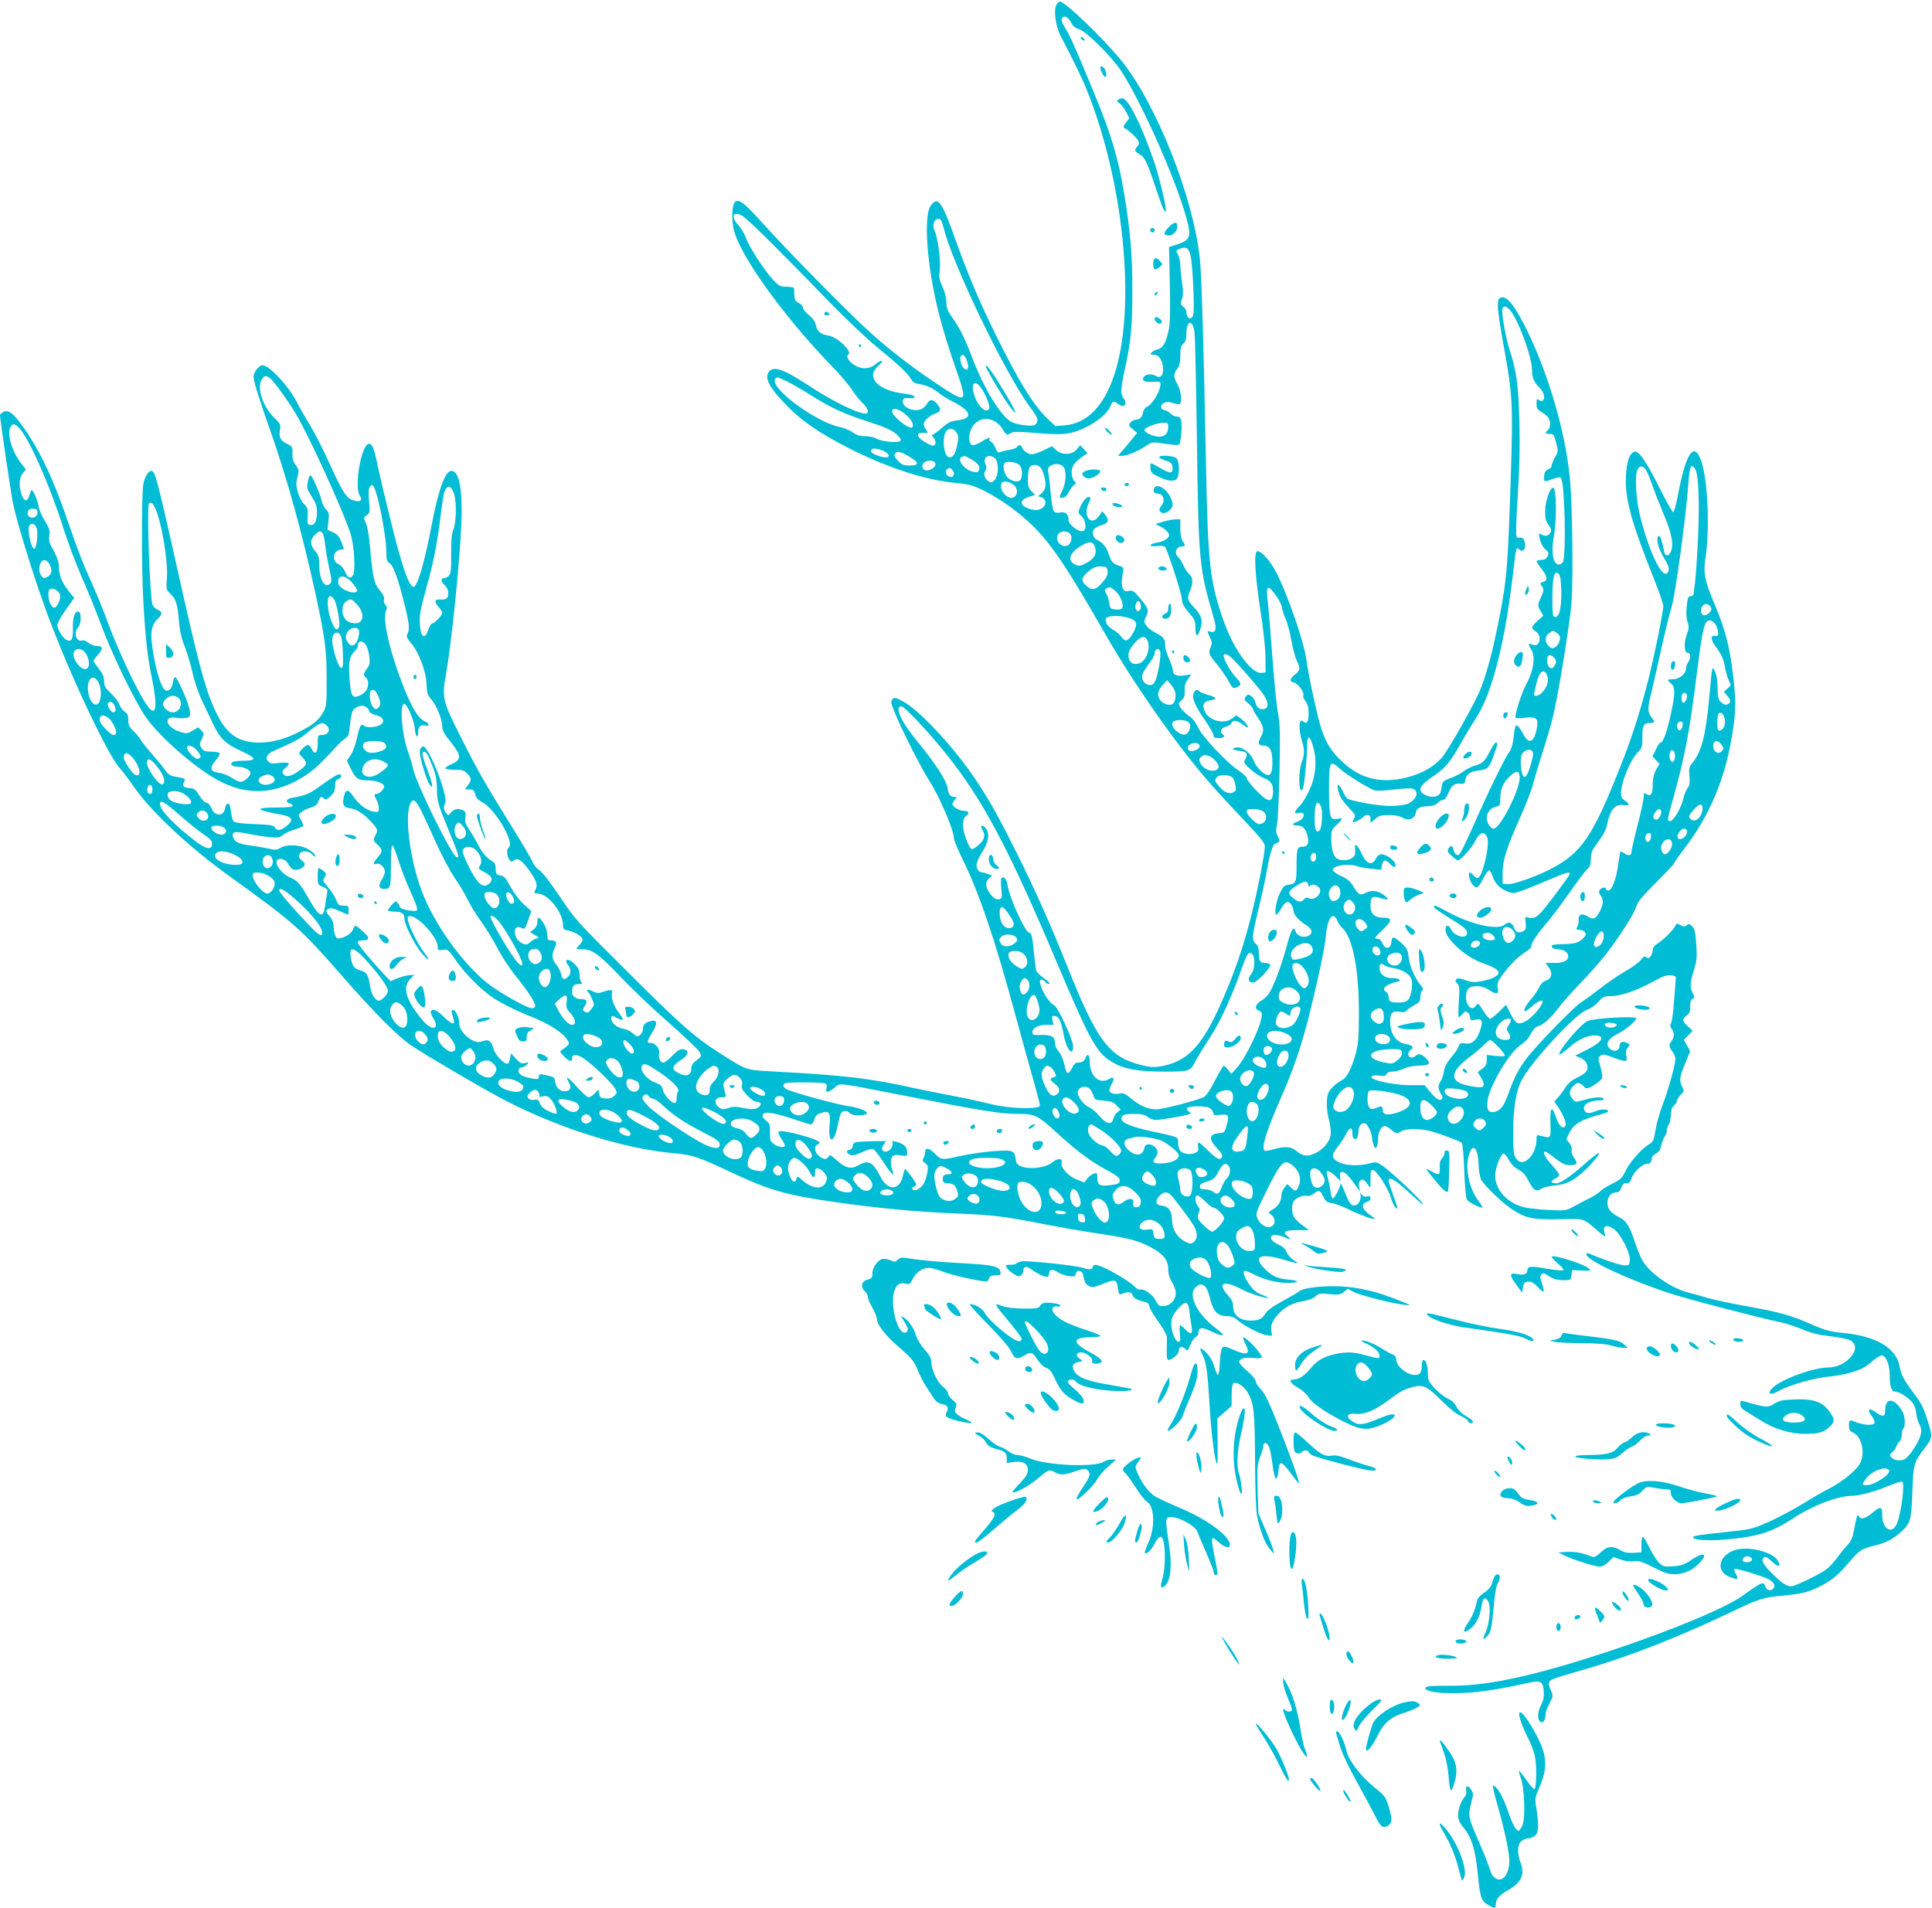 <?xml version="1.0" standalone="no"?>
<!DOCTYPE svg PUBLIC "-//W3C//DTD SVG 20010904//EN"
 "http://www.w3.org/TR/2001/REC-SVG-20010904/DTD/svg10.dtd">
<svg version="1.0" xmlns="http://www.w3.org/2000/svg"
 width="1280pt" height="1264pt" viewBox="0 0 1280 1264"
 preserveAspectRatio="xMidYMid meet">
<g transform="translate(0,1264) scale(0.1,-0.1)"
fill="#00bcd4" stroke="none">
<path d="M6999 12608 c-20 -36 -5 -142 28 -206 95 -182 146 -288 181 -377 234
-592 315 -1387 186 -1831 -67 -231 -184 -359 -339 -372 l-63 -5 -55 52 c-90
85 -194 255 -347 567 -105 214 -183 401 -259 614 -91 256 -116 292 -164 229
-41 -56 -33 -295 18 -559 31 -159 77 -320 151 -533 78 -226 75 -227 -154 -73
-152 102 -302 219 -425 331 -139 126 -546 540 -693 704 -130 145 -164 172
-192 155 -24 -15 -28 -128 -7 -199 52 -180 339 -575 650 -895 51 -52 108 -120
128 -150 19 -30 51 -71 71 -89 39 -38 48 -71 18 -71 -50 0 -220 84 -367 181
-181 119 -248 140 -276 87 -22 -41 17 -108 134 -226 94 -95 217 -178 402 -272
254 -129 509 -212 710 -230 89 -9 110 -15 190 -54 50 -25 129 -75 177 -111
213 -161 301 -279 623 -840 184 -321 458 -713 666 -955 44 -52 150 -168 235
-257 125 -132 154 -168 154 -191 0 -48 -48 -292 -91 -462 -52 -208 -112 -381
-201 -581 -115 -260 -209 -366 -353 -404 -74 -19 -106 -19 -180 0 -209 54
-290 164 -485 655 -110 275 -211 503 -337 755 -125 249 -173 335 -266 475
-142 214 -372 462 -486 524 -47 25 -55 27 -68 13 -13 -13 -12 -22 13 -83 40
-103 180 -379 232 -459 67 -104 162 -326 162 -379 0 -12 25 -73 55 -134 109
-219 218 -539 350 -1029 48 -175 104 -380 126 -455 21 -75 39 -144 39 -152 0
-28 -204 -22 -326 9 -55 14 -169 39 -254 55 -85 16 -195 38 -245 49 -302 67
-462 86 -923 111 -205 11 -188 6 -357 112 -183 116 -266 189 -626 548 -339
337 -349 348 -450 500 -62 92 -117 163 -136 175 -17 11 -38 36 -45 55 -8 19
-63 114 -123 210 -193 311 -244 401 -352 616 -121 240 -126 263 -99 411 37
207 92 744 103 1008 8 224 -15 345 -66 345 -41 0 -85 -119 -131 -358 -49 -259
-97 -418 -122 -410 -30 9 -71 126 -137 388 -38 151 -81 331 -95 398 -28 134
-39 162 -61 162 -51 0 -101 -289 -60 -346 23 -34 -8 -46 -59 -23 -36 17 -64
64 -145 243 -39 87 -97 199 -127 249 -31 50 -69 116 -84 147 -57 112 -185 250
-232 250 -22 0 -58 -47 -58 -75 0 -31 35 -144 115 -370 105 -299 205 -660 289
-1040 68 -311 80 -395 80 -590 1 -167 -1 -183 -21 -221 -29 -54 -69 -87 -163
-134 -95 -48 -178 -70 -262 -70 -132 0 -210 51 -275 177 -70 136 -114 290
-223 773 -185 827 -191 850 -219 850 -17 0 -40 -37 -50 -80 -14 -58 -14 -569
-1 -793 14 -244 28 -363 56 -498 40 -195 29 -265 -29 -186 -60 81 -193 362
-267 564 -22 62 -63 163 -91 225 -72 160 -103 241 -164 418 -90 266 -173 448
-270 595 -88 132 -126 166 -164 145 -12 -6 -21 -15 -21 -20 0 -26 73 -523 86
-584 30 -144 146 -516 235 -754 146 -391 396 -920 473 -1002 18 -19 62 -78 98
-130 107 -154 361 -393 613 -574 453 -327 485 -356 765 -676 208 -238 364
-395 455 -457 106 -71 506 -305 640 -373 356 -181 773 -311 1094 -340 126 -11
167 -24 376 -123 265 -124 368 -154 695 -201 273 -40 554 -66 810 -76 244 -10
304 -17 605 -76 99 -19 255 -46 346 -59 191 -29 251 -45 332 -88 83 -44 117
-86 117 -145 0 -32 8 -59 25 -87 13 -22 25 -54 25 -72 0 -45 -36 -84 -80 -86
-30 -2 -36 2 -52 34 -19 40 -80 84 -104 75 -8 -3 -23 5 -36 19 -23 27 -148
103 -210 129 -47 20 -68 20 -68 1 0 -17 -27 -19 -66 -5 -39 15 -370 50 -405
43 -16 -3 -32 -10 -35 -14 -3 -5 -21 -9 -40 -9 -31 0 -34 -2 -24 -19 5 -11 26
-29 45 -41 29 -18 38 -20 50 -10 8 7 15 21 15 31 0 28 20 33 48 12 38 -28 88
-53 107 -53 8 0 15 9 15 20 0 30 24 35 57 12 15 -11 48 -23 71 -26 38 -6 44
-4 49 14 8 30 41 25 49 -7 12 -55 15 -60 39 -73 22 -12 33 -10 95 15 80 32 89
29 97 -34 5 -34 9 -41 22 -35 41 18 68 16 74 -5 5 -21 30 -35 80 -46 20 -4 29
-13 33 -33 3 -15 30 -61 60 -101 31 -42 54 -85 55 -100 0 -14 0 -54 -1 -88 -1
-49 2 -63 13 -63 23 0 67 40 67 60 0 28 19 34 40 15 18 -17 20 -16 36 24 9 23
25 46 35 52 11 5 19 18 19 28 0 38 22 41 87 9 84 -40 100 -31 31 20 -126 93
-190 220 -138 272 42 42 76 17 96 -70 20 -86 51 -120 111 -120 32 0 50 -7 75
-29 43 -37 148 -91 194 -98 34 -6 35 -5 28 21 -9 39 2 72 43 117 45 50 98 78
170 89 34 6 65 18 79 31 21 20 30 21 92 15 60 -6 71 -4 95 14 l26 21 40 -21
c46 -23 258 -77 335 -85 50 -5 50 -5 -39 31 -144 57 -258 84 -380 91 -117 6
-248 -9 -275 -31 -8 -7 -59 -37 -112 -66 -70 -38 -103 -63 -117 -86 -14 -24
-29 -35 -56 -40 -89 -16 -155 21 -155 88 0 29 -8 47 -35 77 -75 83 -28 102 95
37 47 -25 143 -56 169 -55 9 0 -8 9 -37 20 -42 17 -59 31 -87 72 -35 51 -45
87 -25 87 6 0 33 -11 60 -25 67 -34 152 -55 222 -55 78 0 82 16 5 22 -74 6
-110 23 -161 75 -76 78 -26 102 122 59 105 -31 117 -32 74 -6 -18 11 -39 35
-47 53 -9 23 -27 39 -54 51 -86 39 -55 88 32 51 48 -20 57 -19 28 4 -38 29
-18 41 66 41 l76 0 -40 29 c-23 16 -48 40 -57 53 -18 25 -21 80 -6 107 12 23
64 45 90 38 11 -3 30 3 44 14 34 27 43 24 63 -18 15 -32 24 -39 59 -45 23 -3
70 -21 105 -39 67 -33 170 -72 176 -65 2 2 -7 10 -20 19 -62 40 -76 82 -32 93
15 4 25 13 25 24 0 14 -5 17 -21 13 -15 -4 -27 0 -37 13 -13 16 -14 17 -9 1 8
-23 -7 -63 -27 -70 -30 -12 -45 5 -75 81 -16 43 -30 69 -30 59 -1 -24 -39 -97
-51 -97 -5 0 -12 21 -15 48 -4 26 -11 63 -16 82 -5 19 -9 38 -9 43 0 16 26 5
58 -25 l33 -33 -3 30 c-2 24 1 30 16 30 18 0 41 -24 99 -105 l17 -25 -5 31
c-4 20 -1 35 7 42 16 13 28 6 51 -28 17 -24 17 -24 17 39 0 53 3 62 17 59 25
-5 100 -121 118 -183 9 -29 22 -59 30 -65 20 -17 19 -13 -15 82 -16 45 -30 88
-30 95 0 31 42 8 129 -72 51 -47 95 -85 98 -85 20 0 -205 215 -270 258 -36 24
-42 25 -83 14 -70 -19 -159 -15 -204 8 -50 26 -51 48 -6 103 18 23 43 61 55
85 24 47 41 47 41 2 0 -33 18 -49 31 -29 5 8 9 28 9 45 0 35 22 59 45 50 18
-6 45 -65 45 -95 0 -11 5 -32 11 -48 8 -22 12 -24 19 -13 6 8 10 33 10 55 0
43 22 85 45 85 7 0 28 -12 45 -27 31 -25 33 -26 60 -10 35 21 125 22 197 3 66
-18 195 -66 208 -78 5 -5 13 -87 16 -181 3 -95 11 -182 17 -193 6 -12 34 -30
62 -42 53 -22 54 -21 8 42 -55 76 -81 205 -58 287 26 92 62 60 66 -57 1 -39 9
-84 17 -100 19 -36 136 -150 200 -193 91 -62 141 -73 318 -69 176 3 152 11
260 -82 35 -29 50 -38 45 -25 -25 60 -1 79 55 43 45 -31 111 -158 107 -208 -3
-34 -4 -35 -40 -33 -30 2 -143 40 -230 78 -12 5 -18 3 -18 -6 0 -38 279 -168
550 -257 118 -39 606 -166 735 -192 33 -7 98 -28 144 -47 63 -26 112 -38 192
-47 66 -8 117 -19 133 -29 77 -51 -30 -176 -150 -177 -99 0 -314 -79 -370
-135 -40 -40 -17 -53 38 -22 67 39 233 87 338 97 87 8 177 32 228 59 10 5 38
26 61 46 24 19 49 35 57 35 29 0 54 -61 54 -133 0 -75 11 -107 38 -107 25 0
87 -41 113 -73 12 -17 23 -46 25 -70 1 -22 10 -55 20 -72 12 -22 15 -42 10
-67 -9 -49 -80 -156 -112 -168 -30 -12 -68 -4 -86 17 -10 12 -8 18 9 31 11 10
24 27 27 39 4 11 13 27 21 33 8 7 15 27 15 46 0 18 5 36 10 39 13 8 13 66 -1
102 -5 15 -22 40 -37 56 -44 46 -82 31 -82 -35 0 -46 -14 -49 -67 -12 -43 29
-54 18 -24 -25 33 -46 28 -61 -19 -61 -22 0 -57 7 -77 15 -49 21 -53 20 -53
-19 0 -28 5 -37 28 -48 64 -31 84 -155 34 -221 -34 -46 -129 -119 -202 -154
-30 -15 -103 -57 -161 -93 -59 -37 -159 -90 -222 -119 -109 -49 -124 -53 -254
-67 -225 -24 -254 -29 -256 -39 -4 -18 97 -25 217 -15 201 17 307 49 433 132
144 95 306 157 407 158 46 0 154 30 240 66 43 18 83 31 89 27 18 -11 -5 -201
-35 -276 -30 -77 -98 -40 -98 54 0 60 -11 62 -67 14 -42 -36 -78 -45 -86 -22
-8 23 -18 0 -31 -77 -11 -61 -20 -84 -43 -109 -17 -18 -49 -57 -71 -87 -23
-31 -55 -66 -72 -78 -42 -32 -209 -112 -232 -112 -30 0 -59 18 -116 74 -67 64
-87 99 -67 116 11 9 22 4 55 -26 44 -40 63 -38 40 4 -33 60 -196 101 -286 72
-106 -34 -129 -138 -39 -176 56 -23 67 -19 47 15 -9 16 -14 33 -10 36 7 7 180
-45 225 -68 36 -19 49 -45 30 -64 -17 -17 -44 -8 -52 18 -11 33 -23 28 -151
-64 -197 -142 -1094 -463 -1539 -551 -172 -35 -285 -46 -424 -45 -74 1 -126
-2 -133 -9 -33 -33 144 -51 327 -33 109 12 191 26 358 63 76 16 91 7 95 -60 2
-36 -3 -61 -18 -88 -28 -53 -25 -114 5 -114 15 0 25 22 25 54 0 13 12 45 26
71 25 48 25 49 8 88 -13 28 -15 43 -8 55 11 17 16 19 248 86 288 85 596 205
946 371 200 95 217 101 360 114 128 13 166 23 252 68 71 37 113 74 191 166 54
64 78 79 157 97 71 16 121 42 171 87 67 60 72 78 79 268 6 182 11 198 70 275
66 86 66 84 31 198 -26 83 -42 116 -90 179 -69 92 -86 124 -95 178 -22 124
-155 203 -376 224 -82 8 -115 16 -202 54 -144 63 -212 82 -432 122 -106 19
-221 43 -257 54 -35 11 -93 27 -129 36 -121 30 -271 137 -314 224 -13 25 -35
83 -50 128 -31 92 -53 126 -99 149 -56 28 -77 54 -77 94 0 42 24 70 59 70 16
0 25 9 32 30 10 28 19 34 46 31 6 -1 16 14 23 33 14 43 72 96 105 96 18 0 24
6 27 27 2 18 12 32 29 40 19 9 29 24 34 50 4 21 15 49 24 63 10 14 16 31 14
38 -3 7 2 24 11 37 9 13 16 44 16 68 0 31 6 49 20 62 11 10 20 24 20 32 0 8
11 25 25 39 24 24 24 27 10 54 -21 41 -18 65 20 155 l33 80 -21 38 -21 37 29
30 29 31 -32 30 c-39 36 -39 45 -7 71 20 15 24 27 23 60 -1 28 4 43 15 50 15
8 16 12 2 38 -20 39 -19 65 6 146 22 72 24 93 15 208 -4 51 -10 75 -25 89 -17
17 -22 18 -36 7 -13 -11 -20 -11 -42 1 -22 12 -27 12 -31 0 -8 -24 -75 -93
-114 -118 -26 -16 -38 -31 -38 -46 0 -13 -6 -32 -14 -42 -11 -15 -17 -17 -28
-7 -12 9 -19 6 -36 -17 -11 -16 -58 -50 -104 -76 -46 -26 -121 -78 -168 -115
-47 -36 -101 -76 -121 -88 -39 -23 -236 -222 -337 -340 -68 -79 -105 -146
-147 -264 -29 -83 -52 -114 -90 -124 -42 -10 -58 12 -50 71 12 99 144 321 218
370 29 19 55 47 69 75 14 27 32 46 46 50 34 8 88 55 134 118 23 31 87 104 143
162 56 58 130 141 165 185 90 113 199 283 211 329 8 30 38 66 130 158 65 65
119 122 119 126 0 4 38 59 86 122 139 187 234 401 282 635 46 223 49 321 16
555 -22 150 -49 248 -105 384 -78 186 -86 223 -68 342 27 188 13 504 -29 627
-48 141 -104 57 -158 -238 -11 -55 -23 -99 -29 -99 -5 1 -47 75 -92 165 -86
173 -138 247 -166 236 -32 -12 -51 -68 -55 -168 -6 -146 36 -299 187 -677 34
-84 61 -164 61 -177 0 -39 -67 -366 -105 -510 -58 -221 -104 -363 -182 -560
-182 -459 -255 -566 -458 -672 -103 -53 -251 -105 -290 -101 l-30 3 0 70 c1
86 23 158 115 366 39 86 77 185 86 220 8 35 38 132 64 215 27 83 59 191 70
240 37 156 109 604 121 744 13 156 7 662 -11 840 -30 299 -139 675 -280 965
-74 152 -127 225 -165 225 -45 0 -43 -42 15 -365 49 -271 54 -356 41 -770 -20
-639 -27 -731 -76 -980 -45 -225 -76 -347 -122 -470 -33 -90 -215 -413 -263
-468 -53 -59 -132 -103 -230 -128 -171 -43 -309 -9 -431 108 -71 68 -100 114
-134 212 -25 73 -87 361 -100 461 -14 112 -123 428 -199 577 -37 74 -101 146
-126 141 -24 -5 -16 -152 20 -389 19 -119 33 -248 34 -309 l1 -105 -27 -3
c-65 -8 -184 154 -250 341 -92 261 -105 375 -118 1037 -15 783 -29 1265 -41
1370 -44 406 -287 1019 -517 1305 -120 149 -376 395 -411 395 -5 0 -16 -10
-22 -22z m96 -115 c14 -27 30 -40 55 -47 45 -12 219 -185 278 -276 135 -207
362 -719 431 -970 36 -127 28 -151 -59 -179 l-55 -18 2 -74 c8 -367 7 -427 -6
-484 -17 -78 -38 -113 -72 -120 -15 -4 -33 -13 -40 -21 -9 -11 -7 -14 13 -14
33 0 54 -26 62 -75 9 -53 -12 -86 -43 -67 -28 16 -66 15 -81 -3 -19 -23 -2
-37 44 -35 69 3 69 3 62 -32 -9 -47 -54 -117 -82 -130 -15 -7 -28 -23 -31 -40
-6 -33 -19 -45 -52 -50 -13 -1 -29 -11 -35 -21 -9 -14 -6 -21 19 -41 l29 -24
-27 -33 c-15 -19 -43 -53 -63 -76 l-37 -43 29 0 c32 0 118 37 165 71 22 16 39
20 67 16 116 -17 140 -19 146 -9 10 17 19 128 12 156 -5 19 -13 26 -30 26 -12
0 -31 9 -40 19 -10 11 -28 21 -39 23 -30 4 -33 34 -6 48 17 10 31 9 60 0 22
-8 42 -10 47 -6 15 15 5 94 -16 128 -27 44 -28 73 -2 105 15 19 20 41 20 87 0
49 4 65 20 79 15 12 20 29 20 64 0 92 42 101 54 11 4 -29 11 -357 16 -728 11
-798 15 -834 111 -1163 22 -74 15 -103 -22 -92 -23 8 -23 5 -2 -39 13 -29 14
-40 5 -61 -18 -40 -16 -48 41 -117 28 -35 63 -85 77 -111 27 -50 31 -53 61
-37 26 15 24 22 -16 66 -43 48 -88 135 -76 147 5 5 19 2 34 -7 28 -19 176
-186 225 -254 39 -55 40 -95 4 -100 -29 -4 -48 11 -55 46 -3 15 -16 33 -28 41
-20 12 -24 11 -36 -5 -12 -17 -10 -22 17 -44 16 -14 30 -30 30 -35 0 -6 16
-34 35 -62 38 -56 42 -84 20 -123 -24 -41 -19 -60 14 -60 44 0 61 -31 61 -110
0 -69 -11 -92 -39 -83 -27 10 -69 54 -82 87 -26 67 -94 111 -135 88 -12 -7 -4
-11 35 -16 54 -7 61 -18 40 -59 -11 -19 -7 -26 35 -63 25 -23 66 -50 91 -60
50 -18 66 -51 57 -112 -7 -52 -39 -43 -110 32 -34 35 -62 71 -62 80 0 8 -24
31 -54 51 -80 53 -244 228 -270 288 -15 33 -36 59 -62 76 -21 15 -45 39 -54
54 -14 27 -14 29 8 47 18 15 22 28 21 63 -2 32 4 53 21 77 l23 32 -47 -7 c-51
-8 -76 4 -76 37 0 11 -11 44 -25 74 -14 30 -25 68 -25 83 0 47 -10 60 -61 87
-27 13 -56 36 -65 50 -16 23 -16 28 -1 59 20 42 16 56 -41 123 -39 47 -48 52
-73 47 -22 -5 -30 -2 -39 16 -11 20 -11 41 2 123 2 14 -5 21 -25 27 -41 11
-54 25 -72 79 -16 48 -37 74 -78 94 -25 13 -34 50 -17 72 7 7 30 19 51 26 44
13 50 32 21 68 l-19 23 -22 -32 c-53 -74 -111 3 -66 89 10 20 12 31 4 36 -15
9 -45 -23 -63 -67 -15 -35 -14 -37 9 -59 34 -32 36 -100 3 -100 -30 0 -88 47
-88 71 0 42 -19 60 -54 54 -22 -5 -36 -2 -44 8 -7 8 -16 65 -22 128 -5 63 -12
124 -16 136 -13 48 82 68 106 23 16 -31 11 -103 -10 -145 -25 -50 -25 -57 2
-53 14 2 29 16 39 37 9 19 24 40 34 47 16 12 16 14 1 29 -9 10 -16 33 -16 56
0 41 19 68 81 110 l24 17 -24 26 -25 26 -22 -27 c-30 -38 -100 -40 -138 -4
l-26 25 -55 -27 c-31 -15 -67 -27 -80 -27 -25 0 -65 31 -65 50 0 14 -27 13
-32 -1 -2 -6 -24 -15 -48 -19 -25 -4 -53 -11 -63 -15 -13 -6 -20 0 -32 28 -8
19 -21 37 -30 41 -9 3 -13 10 -10 16 10 17 -8 11 -50 -15 -22 -13 -48 -25 -57
-25 -36 0 -35 86 2 133 50 63 144 52 190 -23 27 -44 31 -46 59 -28 15 9 53 9
168 -1 106 -9 166 -10 211 -2 107 17 249 108 278 178 16 37 22 39 50 18 10 -8
25 -15 32 -15 21 0 26 29 7 50 -23 26 -21 65 9 200 38 174 48 275 48 505 1
219 -10 362 -42 578 -42 279 -91 451 -210 738 -131 316 -161 383 -192 432 -17
26 -28 54 -24 62 10 27 40 16 61 -22z m-1965 -1482 c102 -102 269 -272 370
-377 102 -105 239 -235 305 -289 145 -118 212 -181 231 -217 10 -20 24 -28 56
-33 50 -8 91 -28 132 -62 16 -13 56 -38 89 -54 123 -63 136 -111 32 -124 -47
-5 -64 -14 -106 -51 -27 -24 -55 -44 -61 -44 -6 0 -3 -9 6 -19 22 -25 17 -57
-8 -53 -10 2 -36 15 -58 29 -48 32 -48 59 1 55 32 -2 32 -2 17 20 -9 12 -16
30 -16 38 0 22 39 57 78 71 37 13 40 26 11 63 -26 33 -52 33 -67 1 -7 -14 -24
-30 -39 -36 -55 -21 -130 15 -121 58 3 14 11 17 42 15 29 -3 37 0 34 10 -3 8
-30 16 -73 21 -91 10 -169 46 -190 87 -20 38 -13 61 28 100 39 36 17 40 -25 5
-36 -31 -90 -33 -135 -5 -39 23 -61 59 -43 70 30 19 -70 116 -129 126 -54 9
-78 29 -85 68 -5 25 -19 45 -46 68 -22 17 -40 39 -40 49 0 10 -12 24 -27 31
-22 11 -28 21 -30 48 -1 19 -2 41 -2 48 -1 8 -17 12 -48 12 -42 0 -51 4 -89
44 -56 59 -161 219 -182 280 -9 26 -32 64 -49 83 -53 56 -39 96 22 65 17 -8
113 -98 215 -201z m1123 116 c58 -238 403 -953 566 -1177 58 -78 63 -93 47
-116 -11 -14 -23 -16 -73 -12 -33 3 -74 13 -91 22 -71 37 -184 222 -263 432
-44 117 -83 195 -135 268 -27 38 -34 58 -34 95 0 28 -10 67 -26 101 -21 45
-24 63 -18 107 8 64 -12 216 -33 261 -19 38 -6 82 25 82 15 0 22 -14 35 -63z
m1614 -135 c7 -4 17 -28 22 -52 13 -56 26 -347 17 -383 -11 -44 -46 -29 -46
20 0 8 -9 22 -20 31 -19 15 -20 21 -9 51 9 26 9 52 0 110 -6 42 -11 93 -11
114 0 21 -7 51 -15 68 -15 28 -15 30 7 39 29 11 40 12 55 2z m2134 -403 c52
-52 149 -312 149 -399 0 -52 12 -81 49 -118 31 -30 41 -74 21 -87 -6 -4 -17
-1 -25 5 -13 11 -15 7 -15 -24 0 -31 5 -40 35 -57 20 -12 40 -29 45 -39 15
-27 12 -66 -5 -80 -22 -18 -18 -26 13 -25 25 0 28 -5 42 -58 14 -56 14 -60 -8
-97 -12 -22 -22 -46 -22 -55 0 -9 -8 -19 -17 -22 -24 -9 -33 -23 -33 -55 0
-33 1 -33 58 -11 31 11 46 13 54 5 24 -24 36 -502 13 -554 -4 -10 -15 -18 -26
-18 -40 0 -54 77 -34 189 19 104 17 312 -3 319 -21 7 -54 -85 -55 -153 -1 -48
4 -67 22 -92 19 -25 21 -34 12 -52 -13 -23 -32 -27 -61 -11 -16 9 -17 6 -8
-32 5 -23 20 -52 33 -64 28 -26 29 -28 15 -55 -7 -12 -21 -19 -40 -19 -17 0
-30 -4 -30 -8 0 -5 16 -30 36 -55 38 -49 40 -75 4 -84 -18 -5 -18 -7 -4 -28
14 -21 13 -27 -5 -69 -25 -55 -25 -57 -4 -95 l18 -30 -38 -34 c-44 -41 -45
-49 -12 -71 47 -31 24 -112 -24 -86 -26 13 -28 0 -5 -36 28 -42 14 -139 -31
-221 -31 -56 -75 -189 -75 -226 0 -6 25 -7 64 -2 80 8 92 -5 75 -84 -18 -83
-52 -93 -88 -23 -11 21 -26 44 -34 51 -17 13 -20 3 -32 -96 -4 -29 -15 -63
-26 -76 -28 -36 -146 -278 -238 -489 -45 -102 -88 -189 -96 -192 -16 -6 -31
11 -37 39 -4 25 -17 26 -32 2 -9 -15 -5 -23 22 -48 18 -16 36 -29 41 -29 18 0
92 82 116 130 29 57 58 66 77 24 14 -29 0 -127 -29 -215 -20 -60 -34 -69 -60
-40 -25 30 -36 26 -29 -11 7 -35 32 -68 51 -68 7 0 26 26 41 58 16 31 34 56
39 55 6 0 15 -14 20 -30 18 -53 46 -85 92 -105 43 -19 47 -19 96 -3 27 9 107
41 177 71 130 55 150 61 150 44 0 -11 -147 -208 -189 -254 -32 -35 -59 -46
-87 -35 -20 7 -21 5 -16 -36 4 -37 1 -45 -18 -55 -28 -15 -48 -7 -60 25 -13
34 -36 41 -61 19 -44 -40 -223 0 -379 85 -79 43 -90 47 -90 32 0 -6 42 -35 93
-67 110 -67 127 -82 127 -105 0 -45 -85 -24 -108 26 -15 33 -38 27 -35 -9 4
-60 136 -178 241 -215 80 -29 106 -44 110 -63 4 -22 -42 -46 -114 -59 -46 -9
-64 -7 -105 7 -37 13 -52 15 -60 7 -9 -9 -7 -16 5 -29 16 -15 17 -30 11 -121
-4 -56 -4 -103 0 -103 4 0 15 10 25 22 15 19 20 20 34 9 9 -7 16 -22 16 -33 0
-18 5 -19 35 -14 46 9 52 -7 30 -74 -21 -63 -54 -91 -99 -83 -29 5 -35 2 -41
-18 -4 -13 -26 -46 -50 -74 -29 -35 -44 -63 -49 -94 -4 -24 -13 -53 -21 -64
-19 -28 -19 -52 1 -83 11 -16 14 -28 7 -35 -15 -15 -39 -1 -78 47 l-36 44 -92
0 c-124 0 -290 39 -257 60 8 5 32 7 52 3 29 -4 39 -2 44 11 4 10 18 16 39 16
18 0 52 9 76 20 27 12 66 20 101 20 64 0 79 12 52 42 -32 35 -54 42 -74 23
-22 -20 -50 -13 -50 11 0 9 7 22 17 29 23 17 10 31 -35 38 -63 11 -102 68
-102 151 0 54 17 71 64 62 24 -5 37 -2 46 10 8 8 31 24 52 35 32 17 38 24 38
52 0 18 5 38 12 45 9 9 7 17 -9 34 -35 39 -74 128 -80 182 -6 57 -12 68 -61
109 -43 35 -50 34 -54 -5 -4 -46 -40 -51 -58 -9 -8 19 -20 31 -31 31 -28 0
-24 7 31 59 64 61 66 81 5 81 -58 0 -85 25 -85 78 0 58 11 68 58 54 59 -18 70
-14 37 13 -40 33 -85 41 -123 21 -40 -21 -52 -15 -85 40 -21 35 -40 51 -82 70
-30 14 -55 32 -55 40 0 30 107 46 164 24 14 -5 55 -12 91 -16 l65 -7 6 32 c8
38 23 39 54 6 14 -15 27 -22 33 -16 20 20 -48 81 -92 81 -13 0 -26 -11 -36
-30 -25 -48 -63 -34 -93 33 -10 23 -25 47 -33 54 -12 10 -14 6 -11 -26 3 -31
-1 -42 -19 -55 -26 -18 -71 -21 -99 -6 -25 13 -40 62 -40 133 0 55 2 62 35 91
42 39 44 50 7 41 -51 -11 -56 8 -57 193 0 191 4 200 72 139 45 -41 197 -135
232 -144 14 -3 71 -1 128 6 56 7 111 10 121 6 48 -15 28 -75 -33 -101 -20 -8
-68 -14 -113 -14 -79 0 -267 33 -288 51 -6 5 -19 27 -29 49 -22 48 -39 53 -30
8 10 -47 22 -65 73 -121 41 -43 45 -50 33 -69 -7 -11 -10 -22 -8 -25 6 -6 64
24 72 37 3 5 15 10 26 10 14 0 19 -7 19 -26 l0 -26 31 26 c25 22 41 26 91 26
38 0 70 -6 89 -17 40 -24 82 -9 89 32 5 32 27 42 91 44 22 1 43 9 54 21 10 11
26 20 35 20 11 0 25 17 38 50 21 50 41 63 87 57 15 -1 21 5 23 23 6 40 29 57
88 65 62 7 72 18 104 110 23 66 24 75 10 75 -5 0 -22 -24 -36 -52 -36 -71 -50
-86 -98 -99 -23 -6 -59 -24 -80 -40 -22 -16 -61 -36 -88 -45 -36 -12 -49 -21
-53 -40 -3 -13 -7 -35 -10 -49 -8 -40 -72 -46 -119 -12 -32 24 -14 57 60 107
86 58 120 97 183 209 28 50 72 124 97 162 58 91 87 158 129 294 53 175 98 414
130 690 18 163 21 173 37 157 30 -30 55 8 37 55 -6 17 -15 23 -31 21 -22 -3
-23 0 -23 62 0 36 7 159 14 274 16 247 10 594 -14 734 -8 51 -26 124 -40 163
-27 78 -60 261 -51 284 8 21 22 19 47 -6z m-3593 -344 c14 -43 3 -67 -22 -46
-17 14 -30 66 -21 81 12 19 30 5 43 -35z m-4620 -110 c24 -17 118 -146 174
-240 84 -140 312 -640 360 -790 26 -81 35 -253 15 -279 -18 -24 -35 -14 -53
31 -8 18 -25 38 -38 43 -47 18 -44 87 5 97 l28 5 -17 47 c-14 36 -26 50 -55
64 l-37 17 6 55 c6 49 4 59 -15 79 -13 13 -27 41 -31 63 -5 21 -23 70 -41 108
-33 74 -38 74 -52 -1 -5 -25 1 -42 29 -85 27 -43 34 -63 34 -104 0 -58 -17
-89 -46 -83 -16 3 -19 11 -16 58 3 49 0 58 -23 80 -14 13 -33 48 -41 77 -13
45 -14 62 -3 102 11 45 10 50 -12 80 -17 24 -23 43 -21 76 1 43 0 46 -37 65
-45 22 -55 44 -46 94 6 32 3 39 -39 79 -75 74 -116 199 -82 252 19 29 24 30
54 10z m3430 -24 c32 -16 103 -57 158 -92 137 -85 215 -121 380 -174 105 -34
152 -55 180 -79 53 -46 40 -60 -44 -53 -36 4 -75 13 -88 22 -13 8 -45 15 -71
15 -34 0 -57 7 -85 26 -21 15 -59 30 -84 35 -152 29 -455 250 -430 314 8 21
18 19 84 -14z m1281 -40 c31 -43 61 -119 55 -136 -16 -41 -74 9 -99 86 -26 78
2 109 44 50z m-499 -177 c40 -36 56 -66 45 -84 -14 -23 -135 72 -135 105 0 28
49 16 90 -21z m1740 -82 c0 -43 -22 -66 -62 -65 -42 1 -101 30 -95 46 5 16 84
46 125 46 29 1 32 -2 32 -27z m-7611 -10 c66 -72 202 -379 291 -662 29 -91 83
-235 120 -320 38 -85 96 -229 130 -320 68 -185 213 -486 289 -601 92 -140 366
-376 516 -444 90 -41 151 -56 236 -56 139 -1 299 71 414 186 38 38 84 86 100
105 17 19 43 44 59 55 26 19 29 27 35 96 4 43 13 84 21 94 34 40 91 38 105 -4
3 -12 20 -23 42 -28 46 -11 64 -36 42 -59 -22 -21 -94 -30 -114 -14 -23 19
-32 4 -50 -80 -9 -43 -27 -91 -41 -112 l-26 -37 27 -56 c32 -64 47 -75 108
-75 53 0 103 -16 111 -36 6 -17 -27 -54 -49 -54 -18 0 -18 -8 0 -40 8 -14 14
-38 15 -54 0 -27 -1 -28 -37 -23 -43 7 -98 49 -132 100 -36 54 -54 50 -65 -13
-8 -44 2 -60 43 -65 43 -6 90 -35 140 -90 46 -50 47 -54 26 -94 -13 -27 -13
-30 15 -56 37 -36 37 -46 0 -88 -29 -34 -31 -51 -4 -40 20 7 54 -25 54 -51 0
-12 -9 -36 -21 -55 -25 -41 -19 -61 20 -61 37 0 41 13 41 168 0 68 4 122 9
122 5 0 24 -45 41 -101 17 -55 54 -150 82 -211 34 -75 47 -113 40 -120 -11
-11 -112 8 -112 21 0 4 -6 16 -14 26 -13 18 -15 18 -40 -10 -14 -15 -26 -32
-26 -36 0 -5 19 -9 43 -9 50 0 67 -13 67 -51 0 -36 70 -174 116 -227 44 -52
58 -48 16 5 -38 47 -99 167 -108 211 -6 28 -4 32 14 32 54 0 182 -142 182
-201 0 -26 2 -27 34 -22 33 5 36 3 90 -75 58 -83 162 -188 237 -239 59 -40
167 -94 266 -132 93 -36 189 -95 221 -136 31 -39 30 -43 -22 -79 -19 -13 -19
-15 11 -45 36 -36 53 -39 53 -11 0 30 39 26 86 -9 63 -45 177 -156 197 -190
17 -30 17 -31 -3 -51 -15 -15 -31 -20 -58 -18 -32 3 -38 7 -42 31 l-5 29 -24
-26 c-14 -14 -32 -26 -41 -26 -9 0 -42 29 -74 65 -60 68 -86 85 -59 37 22 -38
12 -62 -25 -62 -35 0 -59 25 -64 64 -3 27 -8 31 -55 41 -50 11 -53 11 -53 -8
0 -17 -5 -19 -42 -13 -23 4 -54 12 -68 19 -32 15 -34 51 -3 55 12 2 27 10 35
19 12 14 10 16 -14 10 -23 -6 -33 -1 -60 29 l-33 36 -5 -33 c-3 -18 -10 -34
-17 -36 -20 -7 -82 57 -93 97 -14 53 -33 67 -72 52 -25 -9 -37 -8 -65 4 -52
25 -93 78 -91 118 1 36 -24 86 -43 86 -7 0 -9 -9 -5 -22 18 -65 18 -68 4 -68
-8 0 -35 20 -60 45 -45 44 -71 55 -83 35 -4 -6 3 -26 15 -45 47 -76 -8 -89
-69 -16 -111 132 -137 218 -84 274 l28 29 -40 -4 c-22 -3 -57 -13 -79 -22
l-38 -17 -46 48 c-87 93 -172 196 -172 210 0 8 12 13 35 13 43 0 45 17 8 51
-58 53 -62 54 -72 26 -11 -29 -42 -52 -83 -62 -24 -6 -29 -3 -38 20 -5 14 -10
41 -10 60 0 21 -9 44 -25 63 -30 36 -30 38 -7 51 14 7 32 3 71 -15 29 -13 55
-24 57 -24 2 0 4 14 4 30 0 27 -3 30 -34 30 -30 0 -36 4 -49 38 -8 21 -31 57
-51 81 -41 49 -40 45 -23 72 10 18 9 23 -12 40 -13 10 -26 19 -30 19 -3 0 -6
-25 -6 -56 0 -54 1 -56 34 -70 29 -12 33 -17 28 -43 -3 -15 -9 -52 -13 -80
-12 -93 -37 -81 -114 54 -54 94 -67 109 -121 133 -49 21 -96 80 -85 108 9 24
58 14 73 -16 7 -13 19 -30 28 -36 20 -15 65 -4 79 19 9 13 6 20 -12 33 -15 10
-22 24 -20 37 4 32 59 36 87 6 12 -13 21 -18 21 -13 0 19 -45 52 -85 63 -58
16 -113 13 -146 -6 -25 -15 -35 -16 -86 -4 -32 7 -85 16 -119 20 -72 10 -100
23 -109 52 -12 38 8 44 92 26 43 -9 108 -19 145 -23 59 -6 70 -4 94 15 15 12
51 28 81 37 29 8 53 19 53 24 0 5 -8 22 -17 40 -18 30 -18 31 5 50 13 11 41
24 62 30 29 8 41 17 49 40 11 32 20 37 39 18 9 -9 19 -5 42 17 23 22 30 37 30
68 0 30 4 40 20 44 22 6 28 33 7 33 -13 0 -62 -31 -150 -95 -48 -34 -86 -49
-159 -60 -41 -6 -51 -29 -18 -38 11 -3 20 -10 20 -16 0 -7 -36 -11 -104 -11
-153 0 -147 -16 19 -46 83 -14 95 -37 42 -78 -40 -30 -62 -33 -76 -8 -8 14
-29 18 -135 22 -82 3 -129 9 -138 18 -7 7 -15 36 -18 65 -4 37 -9 52 -20 52
-9 0 -16 -11 -18 -27 -7 -60 -72 -59 -93 1 -7 18 -19 31 -32 33 -12 2 -31 21
-47 48 -22 38 -32 46 -61 48 -43 4 -54 15 -40 40 12 23 9 25 -61 37 -26 4 -44
15 -60 38 -12 18 -52 66 -89 109 -37 42 -73 87 -79 100 -7 12 -27 37 -46 55
-28 26 -34 39 -34 72 0 32 -5 44 -24 56 -14 9 -29 31 -35 48 -6 18 -32 51 -56
73 -38 36 -45 48 -45 80 0 29 -9 50 -35 83 -19 24 -35 48 -35 52 0 5 14 24 31
43 34 40 31 56 -10 56 -16 0 -40 9 -55 21 -14 11 -32 19 -39 16 -40 -15 -63
48 -30 85 22 25 24 101 2 106 -24 5 -39 -44 -36 -116 2 -68 -11 -89 -44 -71
-23 12 -59 71 -59 97 0 18 32 71 89 148 l23 32 -41 51 c-42 54 -61 102 -61
161 0 32 -17 74 -55 140 -9 16 -12 38 -8 63 5 31 0 47 -29 95 -20 31 -38 73
-41 92 -8 51 -43 128 -51 110 -3 -8 -10 -27 -15 -42 -14 -37 -35 -27 -50 21
-17 58 -14 105 10 135 l21 26 -31 39 c-61 77 -96 194 -72 240 15 28 28 27 60
-7z m6208 -28 c14 -23 15 -33 5 -81 -13 -62 -26 -83 -52 -83 -38 0 -52 136
-19 176 18 22 47 16 66 -12z m-470 -129 c51 -34 6 -48 -61 -20 -36 15 -43 25
-29 39 11 10 62 -1 90 -19z m163 -34 c61 -36 60 -56 -4 -55 -42 0 -53 5 -78
33 -23 26 -27 35 -17 47 14 18 39 12 99 -25z m404 -14 c46 -26 62 -48 52 -72
-5 -14 -13 -16 -38 -11 -58 11 -113 84 -75 99 19 8 20 8 61 -16z m158 6 c27
-24 25 -116 -3 -144 -18 -18 -23 -19 -42 -6 -25 16 -34 52 -17 71 8 10 7 21
-1 40 -21 46 24 75 63 39z m-394 -35 c4 -22 -41 -52 -68 -43 -25 8 -26 40 -2
54 25 16 66 9 70 -11z m550 -4 c22 -15 30 -62 16 -98 -10 -25 -58 -19 -88 10
-25 26 -36 81 -19 97 12 13 68 7 91 -9z m145 -21 c21 -25 40 -100 32 -132 -3
-14 -16 -33 -27 -42 l-21 -17 21 -6 c32 -11 39 -46 12 -68 -27 -22 -59 -23
-106 -3 -51 21 -45 55 12 73 l42 13 -24 24 c-20 20 -24 34 -24 80 0 31 5 65
10 76 13 24 52 25 73 2z m4012 -16 c8 -13 26 -55 39 -93 13 -39 47 -126 76
-195 55 -129 70 -203 51 -251 -13 -34 -39 -37 -45 -5 -18 86 -23 101 -34 105
-8 2 -12 -6 -11 -25 1 -35 16 -75 52 -135 19 -31 26 -54 22 -68 -27 -84 -118
88 -186 348 -31 120 -40 282 -19 323 14 26 36 24 55 -4z m324 9 c24 -29 32
-212 21 -456 -6 -129 -15 -264 -20 -300 -5 -36 -10 -71 -10 -77 0 -7 -9 -13
-19 -13 -16 0 -20 -10 -26 -66 -5 -44 -3 -79 5 -104 11 -32 10 -44 -4 -82 -21
-53 -18 -123 4 -123 21 0 24 -32 6 -60 -9 -13 -16 -34 -16 -45 0 -34 -44 -70
-85 -70 -41 0 -43 -5 -13 -30 29 -23 27 -70 -6 -219 -25 -110 -48 -171 -65
-171 -5 0 -19 -21 -31 -46 l-22 -45 23 -25 24 -25 -23 -39 c-15 -27 -22 -56
-22 -92 0 -68 -12 -88 -40 -70 -18 11 -20 10 -20 -18 0 -16 -18 -100 -40 -185
-22 -85 -40 -164 -40 -175 0 -28 -18 -34 -46 -15 -14 9 -27 15 -29 13 -1 -2
-8 -40 -14 -86 -12 -94 -42 -172 -65 -172 -9 0 -16 5 -16 10 0 15 -26 12 -40
-5 -9 -11 -8 -19 4 -37 21 -30 20 -53 -4 -104 -25 -50 -44 -60 -76 -39 -45 29
-69 19 -65 -27 1 -10 -3 -26 -9 -38 -9 -18 -8 -20 13 -20 14 0 30 -7 37 -15
10 -13 9 -19 -6 -36 -31 -34 -55 -42 -131 -44 -40 0 -75 -4 -79 -7 -13 -13 8
-28 41 -28 35 0 65 -21 65 -45 0 -30 -31 -45 -91 -45 l-60 0 22 -29 c28 -39
20 -75 -21 -89 -19 -7 -34 -23 -43 -44 -8 -18 -33 -55 -56 -81 -36 -43 -52
-77 -35 -77 3 0 24 16 47 35 36 31 67 45 67 29 0 -27 -70 -108 -112 -130 -50
-26 -65 -19 -99 47 l-31 62 -47 -47 c-26 -25 -52 -46 -59 -46 -7 0 -26 23 -43
50 -17 28 -33 50 -36 50 -3 0 -11 -7 -18 -17 -29 -39 -72 20 -61 82 5 27 14
39 34 46 34 13 89 3 120 -22 14 -10 33 -19 43 -19 15 0 17 6 12 34 -4 26 0 43
18 68 52 74 105 130 156 164 30 20 52 38 49 41 -10 10 33 79 93 148 34 39 104
131 155 205 52 74 106 146 120 159 21 20 26 34 26 71 0 41 7 56 50 115 38 51
52 81 61 128 17 82 53 122 104 113 42 -8 46 6 10 30 -18 12 -25 25 -25 48 0
74 59 217 112 273 28 29 30 37 29 99 -1 75 9 94 50 94 34 0 35 6 9 40 -25 32
-25 63 0 158 10 43 39 169 64 282 25 113 56 241 70 285 25 79 96 600 111 810
9 127 16 145 44 111z m-4921 -8 c19 -19 15 -48 -8 -48 -25 0 -44 32 -28 48 15
15 21 15 36 0z m406 -99 c31 -24 32 -65 3 -83 -36 -23 -100 45 -83 89 8 22 49
18 80 -6z m-4205 -118 c29 -123 51 -267 51 -333 0 -46 4 -59 19 -68 25 -13 55
-92 97 -258 36 -142 40 -181 23 -213 -8 -16 -4 -27 25 -61 51 -59 99 -186 102
-271 2 -59 7 -72 32 -102 35 -39 72 -132 72 -179 0 -26 13 -49 55 -101 72 -88
74 -118 10 -146 -25 -11 -45 -24 -45 -29 0 -6 27 -10 60 -10 51 0 65 -4 85
-25 30 -29 31 -45 4 -79 l-20 -26 30 0 c26 0 32 -5 39 -32 6 -24 19 -38 47
-53 87 -45 219 -273 175 -300 -15 -9 -12 -58 4 -80 12 -16 16 -17 29 -6 24 19
49 6 89 -47 57 -75 72 -111 59 -139 -15 -32 -14 -33 10 -33 69 0 169 -124 169
-209 0 -26 4 -31 34 -36 44 -9 96 -41 96 -60 0 -8 -9 -24 -20 -35 -11 -11 -20
-22 -20 -25 0 -3 19 -5 43 -5 62 0 110 -36 256 -190 68 -72 209 -206 313 -297
104 -91 195 -178 203 -193 14 -27 13 -29 -20 -55 -26 -19 -35 -34 -35 -55 0
-43 -31 -56 -78 -33 -59 29 -56 48 18 96 44 28 47 61 7 65 -22 3 -37 -6 -72
-42 -24 -25 -51 -46 -59 -46 -21 0 -35 30 -29 62 6 31 -25 68 -57 68 -27 0
-25 10 11 69 37 59 34 87 -9 76 -37 -9 -52 -23 -52 -51 0 -27 -27 -57 -43 -48
-7 4 -21 15 -32 24 -11 10 -36 20 -56 24 -42 7 -79 39 -79 66 0 24 3 24 41 4
43 -22 46 -12 11 33 -35 45 -56 104 -47 133 8 24 -11 26 -62 8 -27 -10 -38 -9
-68 5 -33 16 -46 12 -26 -8 6 -6 17 -26 25 -47 14 -34 14 -38 -5 -62 -22 -28
-27 -30 -48 -17 -12 8 -12 13 3 35 20 32 14 46 -20 46 -38 0 -64 18 -64 45 0
41 10 55 43 55 24 0 28 3 19 12 -7 7 -12 29 -12 49 0 27 -8 45 -29 68 -42 45
-81 41 -46 -5 20 -27 19 -58 -4 -78 -24 -22 -37 -15 -44 22 -3 16 -17 43 -31
60 -30 34 -33 70 -10 114 17 33 9 48 -28 48 -10 0 -18 3 -19 8 -4 56 -10 76
-29 106 -26 44 -40 46 -40 7 0 -19 -8 -36 -24 -48 l-24 -19 32 -19 c27 -16 29
-19 11 -23 -11 -2 -30 -13 -42 -24 -19 -18 -26 -19 -51 -9 -16 7 -34 24 -41
37 -24 54 -5 87 37 65 18 -10 22 -5 41 51 l21 62 -50 45 c-29 26 -66 76 -88
116 -31 58 -42 71 -67 75 -27 5 -30 9 -31 44 0 27 -6 41 -20 48 -36 20 -66 53
-91 102 -14 27 -41 73 -60 103 -29 43 -35 59 -30 88 5 28 2 37 -13 45 -30 16
-60 12 -81 -12 -19 -23 -19 -23 -34 -4 -17 23 -19 40 -5 65 16 32 -57 247
-117 344 -21 33 -26 37 -40 26 -10 -9 -14 -24 -10 -49 7 -50 46 -175 62 -196
28 -39 24 -3 -10 85 -35 93 -43 131 -26 131 14 0 27 -21 56 -95 22 -55 29 -88
30 -155 2 -80 6 -95 67 -245 81 -198 83 -205 65 -205 -29 0 -266 480 -289 583
-6 28 -21 79 -33 112 -41 108 -59 312 -29 322 18 6 67 -105 72 -163 5 -56 22
-76 22 -25 0 35 19 52 48 44 30 -7 28 15 -2 27 -50 19 -104 117 -178 325 -71
199 -104 374 -78 415 6 10 4 20 -6 32 -9 9 -13 25 -10 36 5 13 -4 32 -28 61
-38 45 -46 81 -65 293 -6 70 -17 132 -27 153 -16 35 -16 36 6 52 21 15 22 20
15 95 -5 58 -3 83 6 94 12 14 14 14 25 -1 7 -10 22 -56 33 -104z m501 50 c16
-57 12 -186 -6 -229 -12 -28 -16 -68 -15 -164 1 -103 -2 -129 -15 -142 -8 -9
-22 -16 -29 -16 -26 0 -27 -21 -1 -45 17 -16 26 -35 26 -54 0 -35 -13 -46 -52
-43 -38 3 -44 -15 -14 -47 14 -15 26 -33 26 -41 0 -17 -50 -70 -66 -70 -7 0
-19 -19 -26 -42 -26 -76 -55 -47 -57 55 -1 52 7 89 49 242 41 145 66 272 85
425 9 74 20 153 25 174 15 68 50 67 70 -3z m-1986 -79 c43 -83 90 -354 82
-468 -6 -78 -5 -82 20 -105 39 -35 51 -73 59 -179 6 -69 16 -115 37 -169 16
-40 40 -119 53 -175 12 -57 40 -140 63 -187 22 -46 56 -118 76 -160 43 -92 82
-129 188 -177 97 -44 102 -62 16 -62 -35 0 -69 -4 -77 -9 -22 -14 -2 -31 37
-31 39 0 82 -23 82 -42 0 -20 -43 -58 -64 -58 -12 0 -39 12 -61 27 -23 16 -60
30 -85 33 -58 7 -64 33 -20 84 17 19 29 40 25 46 -3 5 -28 10 -55 10 -41 0
-52 4 -65 24 -14 22 -14 27 2 60 16 35 16 37 -3 57 l-21 20 -37 -22 c-34 -20
-41 -21 -79 -9 -48 14 -87 46 -87 71 0 22 20 29 64 22 19 -3 47 -2 62 1 25 7
26 10 21 51 -7 45 -77 207 -94 218 -6 4 -13 -10 -17 -32 -7 -43 -26 -64 -49
-55 -31 11 -75 169 -92 321 -8 72 4 120 40 153 32 30 32 48 0 60 -14 5 -29 20
-34 32 -18 43 -40 656 -24 671 12 13 22 7 37 -21z m-779 -22 c12 -20 -6 -50
-30 -50 -25 0 -38 21 -29 45 7 17 49 20 59 5z m-4 -114 c13 -27 4 -132 -12
-141 -18 -12 -49 115 -36 149 9 24 36 19 48 -8z m1896 -38 c6 -7 14 -42 17
-78 4 -36 16 -105 27 -154 17 -76 18 -92 6 -103 -35 -35 -72 27 -72 123 0 51
-4 65 -27 93 -35 40 -35 74 -3 106 27 28 38 31 52 13z m4956 -9 c14 -23 1 -67
-23 -74 -43 -14 -82 35 -60 75 14 25 67 25 83 -1z m161 -81 c16 -44 -3 -80
-56 -108 -40 -21 -50 -22 -72 -12 -56 25 -43 75 31 122 57 36 84 35 97 -2z
m-6930 -110 c25 -36 21 -76 -10 -90 -22 -11 -28 -10 -40 7 -17 22 -18 59 -4
86 14 25 35 24 54 -3z m7014 -53 c2 -23 -6 -41 -32 -71 -46 -53 -68 -59 -106
-27 -37 31 -38 52 -2 85 41 38 63 48 102 45 31 -2 35 -5 38 -32z m3006 -136
c1 -113 -14 -172 -43 -167 -14 3 -16 21 -16 128 0 138 13 186 42 157 11 -11
15 -41 17 -118z m-8010 59 c20 -23 35 -47 33 -52 -12 -32 -118 9 -125 48 -12
60 43 62 92 4z m5055 -53 c32 -27 57 -86 47 -111 -4 -11 -17 -14 -43 -12 -36
3 -38 5 -44 43 -3 22 -12 50 -20 63 -12 20 -12 24 1 32 21 14 25 13 59 -15z
m1073 -43 c17 -24 31 -57 33 -72 1 -15 11 -47 23 -71 11 -24 28 -87 37 -139 9
-52 25 -113 36 -136 26 -54 24 -66 -11 -92 -35 -27 -39 -49 -8 -54 26 -4 71
-65 63 -86 -3 -8 4 -25 15 -39 14 -18 20 -41 20 -79 0 -55 -11 -74 -34 -55 -7
6 -16 8 -19 4 -12 -11 -8 -78 8 -129 19 -62 19 -91 -1 -145 -25 -71 -19 -223
7 -177 10 17 29 208 29 285 0 72 16 75 37 6 29 -95 23 -193 -17 -287 -18 -43
-48 -93 -66 -112 -38 -37 -44 -59 -15 -51 57 14 49 -40 -8 -59 -36 -12 -31
-24 10 -24 31 0 52 -24 63 -73 10 -44 -1 -67 -34 -67 -36 0 -40 -12 -40 -130
0 -106 -4 -116 -55 -122 -25 -2 -34 -12 -54 -52 -25 -49 -41 -146 -25 -146 5
0 18 16 29 36 26 49 50 60 69 32 9 -12 16 -32 16 -44 0 -24 36 -64 86 -95 41
-25 44 -55 9 -71 -31 -14 -75 3 -82 33 -11 40 -29 10 -59 -102 -33 -123 -82
-254 -114 -307 -11 -18 -36 -42 -55 -53 -39 -23 -46 -54 -15 -64 12 -4 20 -15
20 -29 0 -63 -105 -285 -166 -351 l-36 -40 -22 28 c-12 15 -25 27 -28 27 -4 0
-30 -44 -58 -98 -29 -58 -59 -103 -73 -110 -46 -23 -273 -82 -317 -82 -55 0
-110 25 -169 74 -36 30 -49 36 -72 31 -37 -8 -69 2 -69 22 0 8 8 28 17 44 20
33 11 49 -17 31 -64 -40 -130 17 -130 113 0 45 -15 60 -27 28 -9 -23 -23 -33
-51 -33 -16 0 -27 -10 -39 -35 -9 -19 -22 -35 -28 -35 -7 0 -17 25 -23 56 -7
32 -22 69 -37 86 -14 16 -25 40 -25 52 0 46 -23 61 -89 59 -54 -2 -61 0 -61
17 0 29 39 50 92 50 l48 0 -7 31 c-5 28 -4 30 18 27 26 -3 39 -34 58 -132 17
-91 61 -141 61 -68 -1 43 -103 264 -127 273 -33 12 -93 113 -93 155 0 19 20
18 35 -2 6 -9 18 -15 25 -12 9 3 -4 17 -32 36 -26 18 -49 40 -52 50 -4 10 -10
63 -16 118 -9 103 -16 134 -30 134 -27 0 -130 225 -145 317 -6 41 -28 63 -41
42 -3 -6 -3 -38 0 -70 6 -50 4 -60 -10 -66 -20 -7 -42 5 -66 38 -30 42 -32 74
-7 98 l22 20 -27 11 c-15 5 -33 10 -40 10 -20 0 -36 22 -36 50 0 14 15 50 34
79 43 66 54 122 32 156 -9 14 -21 25 -26 25 -13 0 -12 -10 4 -40 18 -31 1 -68
-45 -100 -35 -26 -38 -24 -67 49 -29 71 -29 135 -1 155 26 18 18 34 -16 34
-28 0 -75 27 -75 44 0 6 7 20 17 30 15 17 15 18 -4 18 -27 0 -39 17 -46 63 -7
47 -89 171 -197 302 -109 131 -157 235 -108 235 21 0 184 -174 298 -317 242
-303 414 -627 731 -1378 231 -545 268 -610 386 -672 70 -38 166 -53 327 -53
162 0 172 3 202 61 13 27 55 95 92 152 73 111 139 251 208 441 47 132 56 145
79 126 23 -19 20 -101 -6 -134 -25 -31 -19 -56 13 -56 26 0 123 103 113 120
-3 5 -19 10 -35 10 -32 0 -40 14 -40 71 0 27 -6 45 -20 56 -28 24 -26 54 20
237 21 89 47 206 56 261 15 93 38 165 53 165 3 0 12 4 19 9 12 7 11 14 -2 39
-13 25 -14 40 -6 74 6 24 13 180 17 348 5 259 4 319 -10 395 -9 50 -26 216
-37 370 -11 154 -25 317 -30 363 -15 120 -2 127 62 34z m-8080 41 c22 -20 23
-45 2 -84 -17 -34 -33 -34 -51 2 -14 26 -17 81 -6 92 11 12 36 8 55 -10z
m1832 -55 c18 -27 41 -160 33 -182 -4 -9 -11 -16 -17 -16 -16 0 -48 78 -56
137 -10 79 9 108 40 61z m152 -34 c36 -37 46 -88 22 -112 -19 -19 -70 -14 -95
10 -32 30 -33 100 -1 122 31 22 36 21 74 -20z m5192 -3 c5 -29 -13 -50 -29
-34 -15 15 -3 66 14 60 7 -2 14 -14 15 -26z m3776 -13 c8 -14 6 -22 -11 -39
-26 -26 -53 -19 -53 14 0 45 41 61 64 25z m-3860 -71 c58 -18 66 -38 37 -93
-34 -63 -54 -72 -81 -34 -12 17 -35 37 -51 45 -41 22 -65 61 -49 80 15 18 87
19 144 2z m3891 -43 c9 -14 17 -38 18 -52 2 -22 -2 -27 -20 -25 -31 4 -30 -24
2 -68 42 -58 53 -83 64 -141 5 -32 17 -71 26 -88 15 -29 14 -31 -9 -51 l-25
-22 25 -30 c19 -23 22 -32 13 -43 -16 -19 -36 -17 -59 6 -16 16 -20 33 -20 90
0 44 -6 85 -17 108 -19 45 -19 49 -38 -161 -23 -257 -52 -369 -113 -442 -21
-26 -24 -36 -19 -87 4 -46 1 -63 -13 -80 -9 -13 -23 -46 -29 -75 -15 -61 -64
-143 -86 -143 -21 0 -20 5 20 149 80 291 108 437 155 813 41 326 52 368 89
368 10 0 26 -12 36 -26z m-8990 -34 c13 -21 -6 -90 -28 -101 -17 -10 -24 -8
-39 11 -22 27 -23 49 -2 78 16 23 58 30 69 12z m7934 -20 c10 -5 21 -16 25
-25 8 -22 -10 -62 -33 -75 -17 -8 -24 -7 -41 10 -27 27 -26 65 2 84 26 19 24
19 47 6z m-8047 -35 c4 -16 9 -68 10 -115 3 -70 0 -85 -12 -85 -17 0 -58 127
-59 181 -2 58 46 73 61 19z m5338 -14 c27 -51 -5 -144 -55 -157 -33 -8 -54 1
-64 27 -12 34 -2 64 36 108 38 45 66 52 83 22z m-5175 -35 c9 -13 18 -47 22
-75 5 -44 2 -57 -16 -81 -25 -35 -26 -43 -6 -60 19 -16 19 -59 0 -86 -8 -12
-28 -27 -46 -34 -44 -19 -55 -1 -63 110 -8 110 -1 151 30 181 13 12 24 30 24
39 0 37 33 41 55 6z m-1855 -58 c22 -37 26 -78 9 -95 -32 -32 -111 66 -88 109
16 30 57 22 79 -14z m7116 17 c9 -23 -14 -161 -32 -196 -12 -24 -21 -30 -42
-27 -33 4 -54 41 -42 74 5 12 25 43 44 69 20 26 36 54 36 64 0 32 26 43 36 16z
m2608 -41 c20 -19 20 -35 2 -59 -12 -16 -16 -17 -30 -6 -9 7 -16 26 -16 41 0
42 17 52 44 24z m-43 -121 c12 -32 -1 -76 -33 -110 -26 -28 -62 -32 -54 -5 3
9 10 39 16 67 17 78 51 101 71 48z m-9597 -48 c11 -22 16 -53 14 -82 -6 -93
-69 -76 -84 23 -13 87 37 129 70 59z m7132 -60 c8 -33 -3 -74 -21 -82 -25 -9
-64 6 -81 32 -20 31 -13 62 22 100 l27 29 23 -28 c13 -15 27 -38 30 -51z
m-5283 -20 c21 -45 21 -69 1 -86 -14 -11 -19 -10 -35 10 -18 23 -26 90 -12
104 14 15 30 5 46 -28z m8673 1 c7 -18 -14 -58 -27 -51 -10 7 -12 48 -2 58 11
11 23 8 29 -7z m-9992 -22 c33 -33 7 -94 -41 -94 -26 0 -63 32 -63 55 0 23 37
55 64 55 14 0 32 -7 40 -16z m-425 -50 c11 -26 8 -44 -9 -44 -15 0 -43 48 -35
60 11 18 31 11 44 -16z m10665 -76 c5 -14 6 -37 2 -52 -6 -26 -31 -45 -43 -32
-8 8 -7 92 2 106 10 17 29 6 39 -22z m-10708 -3 c23 -15 54 -73 54 -99 0 -9
-7 -16 -17 -16 -21 0 -93 76 -93 99 0 34 22 40 56 16z m7159 -31 c17 -18 13
-49 -11 -74 -29 -30 -120 44 -93 76 16 19 84 18 104 -2z m3273 -21 c-3 -30
-25 -42 -34 -19 -9 22 2 46 21 46 12 0 15 -8 13 -27z m-8984 1 c30 -29 12 -64
-34 -64 -24 0 -25 -2 -25 -57 0 -66 -20 -79 -43 -30 -15 30 -31 27 -66 -12
-19 -21 -19 -22 10 -52 34 -35 29 -49 -32 -91 -48 -34 -82 -39 -98 -15 -9 15
-6 22 18 41 36 30 22 39 -48 31 -42 -6 -56 -4 -69 10 -22 22 -7 51 36 70 131
57 175 80 220 118 83 70 104 78 131 51z m386 -119 c7 -8 10 -21 7 -29 -8 -20
-79 -40 -111 -32 -33 8 -52 42 -35 62 16 20 122 19 139 -1z m8856 -11 c16 -24
16 -26 0 -42 -28 -29 -68 12 -52 54 8 22 34 17 52 -12z m-3458 -5 c2 -10 -8
-21 -27 -29 -32 -13 -51 -7 -51 15 0 33 72 45 78 14z m-6644 -30 c30 -36 32
-47 9 -56 -18 -7 -73 47 -73 72 0 26 37 16 64 -16z m8841 -83 c-21 -78 -40
-108 -54 -87 -14 21 -21 110 -11 137 12 31 50 47 69 29 12 -11 11 -23 -4 -79z
m950 64 c8 -26 -3 -62 -18 -57 -7 2 -13 14 -15 26 -7 45 20 71 33 31z m-10221
-25 c53 -57 69 -137 23 -119 -20 7 -77 92 -77 114 0 37 23 39 54 5z m7178 -25
c16 -17 25 -36 22 -44 -15 -40 -94 -24 -119 25 -13 25 -13 30 2 44 22 22 61
12 95 -25z m-7030 -17 c56 -60 82 -123 56 -139 -24 -15 -117 119 -104 152 8
20 19 17 48 -13z m1518 12 c17 -9 30 -19 30 -24 0 -14 -53 -56 -89 -71 -40
-16 -81 -1 -81 30 0 67 73 100 140 65z m7528 -99 c9 -74 -127 -346 -173 -346
-20 0 -45 40 -45 70 0 36 25 67 60 75 28 6 30 9 30 57 0 61 21 108 67 148 40
36 57 35 61 -4z m-8267 4 c10 -6 19 -17 19 -25 0 -32 -77 -48 -100 -20 -14 17
-6 33 24 45 28 12 34 12 57 0z m6366 -13 c6 -7 15 -28 18 -49 6 -30 4 -38 -13
-47 -28 -15 -62 -1 -95 39 -29 34 -31 39 -19 56 16 25 84 25 109 1z m-7157
-77 c0 -19 -5 -30 -14 -30 -17 0 -25 18 -18 43 8 29 32 20 32 -13z m198 -24
c37 -19 65 -52 57 -67 -10 -15 -100 -5 -131 16 -26 17 -32 50 -11 58 23 10 58
7 85 -7z m1572 -97 c13 -24 59 -120 100 -214 44 -98 101 -206 135 -255 32 -47
69 -109 82 -138 13 -30 53 -95 89 -145 37 -51 86 -132 111 -181 24 -48 77
-129 117 -179 86 -105 141 -192 131 -206 -3 -6 -13 -11 -22 -11 -33 0 -232
114 -303 173 -171 143 -346 392 -427 606 -77 206 -115 502 -73 580 16 30 30
23 60 -30z m-1589 -50 c57 -50 129 -108 159 -128 42 -28 55 -42 55 -61 0 -44
-39 -38 -109 16 -151 117 -236 206 -236 248 0 31 28 15 131 -75z m7560 60 c14
-26 8 -144 -8 -160 -22 -22 -33 3 -33 76 0 102 15 132 41 84z m2529 -15 c0
-52 -47 -98 -76 -73 -20 16 -18 24 17 64 37 42 59 45 59 9z m-2912 -20 c38
-27 20 -84 -27 -84 -19 0 -81 62 -81 81 0 16 7 19 43 19 23 0 53 -7 65 -16z
m2636 7 c10 -15 -12 -61 -28 -61 -24 0 -29 19 -12 45 17 26 31 31 40 16z
m-9634 -16 c32 -39 -20 -74 -54 -36 -15 17 -16 23 -6 36 16 19 44 19 60 0z
m1700 -92 c24 -31 23 -61 -2 -77 -26 -16 -52 4 -56 43 -3 31 11 61 28 61 5 0
18 -12 30 -27z m-1585 -7 c24 -17 13 -46 -17 -46 -29 0 -68 26 -68 46 0 18 59
19 85 0z m9692 -21 c3 -9 -3 -25 -12 -35 -34 -38 -68 -17 -41 25 19 28 44 33
53 10z m-239 -42 c-3 -30 -25 -42 -34 -19 -9 22 2 46 21 46 12 0 15 -8 13 -27z
m140 -43 c3 -25 -28 -70 -48 -70 -15 0 -30 37 -23 57 18 50 66 59 71 13z
m-7923 -44 c31 -31 42 -73 26 -98 -14 -23 -14 -24 30 -47 48 -26 57 -45 35
-70 -41 -46 -83 -11 -147 121 -34 72 -39 91 -29 103 19 22 58 18 85 -9z
m-1610 -25 c75 -34 84 -71 17 -71 -85 0 -159 42 -132 75 17 20 66 19 115 -4z
m7175 -15 c0 -14 -5 -28 -11 -32 -17 -10 -32 12 -24 35 9 29 35 27 35 -3z
m-6914 -23 c9 -33 -21 -66 -47 -52 -24 13 -25 64 -2 77 23 14 42 4 49 -25z
m-49 -95 c42 -18 63 -39 63 -62 0 -29 -27 -66 -49 -66 -35 0 -112 104 -95 131
7 13 48 11 81 -3z m6910 -69 c4 -14 8 -17 13 -8 11 18 57 3 65 -22 12 -35 -40
-78 -73 -60 -14 8 -23 5 -35 -10 -18 -21 -40 -16 -79 19 -28 24 -21 40 29 72
55 35 73 37 80 9z m213 -54 c0 -33 -20 -55 -49 -55 -16 0 -33 39 -26 60 19 61
75 57 75 -5z m-6927 -40 c122 -105 202 -214 178 -238 -9 -9 -32 9 -88 68 -102
107 -193 213 -193 225 0 24 35 5 103 -55z m1341 26 c22 -24 18 -70 -7 -85 -15
-9 -23 -5 -48 22 -16 18 -29 43 -29 57 0 22 4 25 33 25 21 0 41 -8 51 -19z
m105 -15 c9 -19 10 -31 3 -38 -14 -14 -31 -2 -43 29 -19 49 16 57 40 9z m5565
-35 c21 -23 18 -60 -6 -75 -40 -25 -77 43 -43 78 21 21 28 20 49 -3z m-2291
-63 c36 -49 48 -75 41 -92 -8 -21 -47 -20 -66 2 -29 32 -35 122 -8 122 5 0 20
-15 33 -32z m-3366 -65 c62 -82 153 -246 153 -277 0 -32 -31 -1 -88 87 -53 82
-122 207 -122 222 0 18 33 -1 57 -32z m5553 8 c6 -16 21 -38 32 -48 70 -63
112 -277 111 -568 0 -161 -4 -202 -22 -269 -24 -89 -57 -154 -86 -170 -39 -21
-70 -48 -87 -74 -23 -34 -23 -117 -2 -197 8 -33 13 -75 10 -93 -7 -48 -48 -96
-101 -122 -52 -25 -83 -22 -128 16 -34 28 -78 31 -151 9 -26 -8 -52 -12 -57
-9 -26 15 13 138 117 372 70 158 127 326 173 507 63 252 110 473 116 550 10
114 47 162 75 96z m187 -17 c16 -25 16 -27 -2 -40 -24 -18 -30 -18 -49 2 -16
16 -21 46 -9 57 14 15 43 6 60 -19z m973 -44 c26 -26 25 -52 -1 -76 -26 -23
-50 -10 -63 34 -15 55 25 81 64 42z m603 -23 c9 -23 -5 -67 -26 -82 -40 -28
-50 9 -17 63 21 34 35 40 43 19z m-730 -15 c10 -10 14 -22 10 -25 -12 -12 -60
-7 -73 8 -28 33 33 50 63 17z m-3159 -15 c9 -15 7 -22 -13 -38 -30 -25 -77
-25 -91 0 -13 25 -13 27 6 46 22 21 83 16 98 -8z m3071 -36 c0 -19 -29 -36
-49 -28 -14 5 -15 11 -6 27 13 24 55 24 55 1z m-1115 -21 c19 -36 3 -58 -52
-75 -67 -19 -75 -19 -83 5 -20 62 105 126 135 70z m450 -20 c12 -23 6 -40 -14
-40 -20 0 -39 27 -32 45 8 21 33 19 46 -5z m-5560 -21 c17 -31 11 -59 -15 -71
-21 -9 -28 -8 -45 7 -28 25 -27 73 3 84 27 10 44 4 57 -20z m-1159 -46 c88
-96 149 -181 149 -208 0 -22 -41 -65 -61 -65 -21 0 -47 41 -54 81 -14 90 -23
108 -66 119 -42 12 -54 26 -64 82 -15 80 16 77 96 -9z m4357 40 c30 -25 37
-66 17 -87 -21 -20 -23 -20 -63 4 -36 22 -58 60 -49 84 9 22 69 21 95 -1z
m2510 -24 c4 -37 -30 -66 -66 -53 -36 13 -43 56 -10 72 39 19 73 11 76 -19z
m-661 -61 c45 -50 57 -114 27 -139 -14 -11 -19 -10 -39 13 -29 33 -59 112 -52
133 9 22 40 18 64 -7z m603 -12 c57 -8 108 -38 120 -71 13 -33 1 -111 -19
-137 -12 -14 -29 -20 -62 -20 -56 -1 -69 6 -69 37 0 13 -7 28 -17 33 -34 20 0
51 71 67 40 8 16 25 -36 25 -44 0 -78 28 -78 63 0 32 10 40 29 23 9 -7 36 -16
61 -20z m-5586 -22 c15 -40 -6 -104 -35 -104 -17 0 -39 33 -39 60 0 48 59 84
74 44z m7458 -54 c-1 -14 -6 -79 -11 -146 -5 -66 -13 -130 -19 -141 -9 -15 -8
-25 3 -39 19 -25 19 -55 0 -80 -20 -26 -19 -41 5 -71 11 -14 20 -36 20 -48 0
-38 -48 -211 -86 -308 -19 -50 -40 -125 -46 -165 -11 -70 -14 -76 -48 -97 -51
-32 -126 -120 -153 -178 -19 -41 -31 -52 -84 -79 -34 -16 -70 -39 -80 -50 -9
-10 -38 -29 -63 -42 -25 -12 -72 -37 -105 -55 -60 -33 -60 -33 -170 -28 -60 3
-133 11 -162 17 -112 25 -196 113 -197 210 -1 51 40 153 58 147 6 -2 22 -22
34 -45 15 -27 38 -50 63 -62 27 -14 46 -35 63 -68 35 -69 50 -80 86 -59 15 10
57 20 92 23 75 8 116 27 185 88 59 53 120 126 104 126 -6 0 -42 -28 -81 -62
-108 -96 -170 -138 -202 -138 -35 0 -36 17 -3 32 14 6 25 17 25 24 0 7 -22 37
-50 67 -45 50 -63 87 -42 87 5 0 35 -20 66 -45 46 -35 67 -45 97 -45 48 0 55
12 28 49 -13 18 -20 38 -16 50 3 13 -3 31 -15 47 l-21 26 21 43 c29 60 81 89
220 125 23 6 40 15 37 20 -9 14 -51 12 -91 -5 -37 -15 -59 -12 -68 11 -13 35
35 64 107 64 16 0 26 4 22 10 -9 15 -61 12 -128 -7 -60 -16 -60 -16 -79 6 -25
31 -23 57 7 87 20 20 29 23 44 14 11 -5 23 -15 26 -20 3 -6 13 -10 21 -10 20
0 91 48 98 67 4 9 -1 43 -11 76 -16 57 -16 60 1 73 16 11 28 9 83 -12 90 -33
97 -32 88 12 -5 27 -2 41 10 54 16 17 15 19 -5 30 -28 15 -50 6 -50 -19 0 -32
-34 -44 -61 -22 -37 30 -18 69 48 101 51 25 123 85 123 103 0 17 -282 2 -323
-18 -48 -23 -200 -205 -185 -221 3 -3 30 16 59 42 62 55 120 83 171 84 79 0
57 -42 -48 -95 l-78 -39 31 -13 c38 -15 57 -46 49 -79 -5 -17 -23 -32 -62 -51
-40 -19 -63 -38 -82 -67 -14 -23 -37 -53 -50 -67 l-24 -27 26 -38 c38 -58 56
-108 46 -125 -15 -23 -42 2 -60 56 -28 84 -42 70 -38 -36 3 -104 4 -103 -64
-84 -26 7 -28 5 -28 -21 0 -48 -18 -96 -47 -126 -34 -36 -67 -36 -90 -1 -15
23 -18 50 -18 173 1 156 19 269 54 339 65 127 362 447 436 471 24 8 54 29 73
51 29 33 40 39 74 39 81 0 183 36 328 116 29 16 57 24 80 22 31 -3 35 -6 32
-28z m-4294 -2 c17 -17 15 -64 -4 -82 -22 -22 -33 -20 -44 9 -9 25 -5 49 13
73 12 15 20 15 35 0z m1770 -64 c48 -33 46 -86 -4 -98 -35 -9 -92 11 -99 35
-19 59 50 100 103 63z m-4824 -83 c-5 -33 -2 -43 25 -73 36 -41 41 -78 11 -78
-24 0 -62 40 -92 98 l-23 43 33 30 c40 36 54 30 46 -20z m3125 -8 c11 -43 11
-55 0 -79 -18 -37 -53 -43 -69 -13 -23 42 11 157 43 146 7 -2 18 -26 26 -54z
m-4223 -8 c29 -20 46 -65 42 -111 -4 -49 -32 -57 -71 -19 -39 40 -53 90 -33
120 19 29 33 31 62 10z m5959 -25 c8 -12 -27 -91 -47 -108 -30 -24 -75 -31
-98 -15 -17 12 -20 21 -15 46 4 18 13 38 20 46 12 12 17 12 39 -2 32 -21 36
-21 36 1 0 34 49 58 65 32z m553 -47 c2 -33 -1 -44 -16 -52 -16 -8 -26 -6 -46
10 -32 25 -33 53 -3 74 38 27 62 16 65 -32z m842 -33 c0 -6 -7 -21 -16 -35
-14 -21 -14 -26 1 -49 20 -30 13 -46 -21 -46 -66 0 -85 53 -38 109 25 30 74
43 74 21z m699 -26 c11 -10 -19 -25 -45 -22 -32 4 -44 24 -17 31 17 4 53 -1
62 -9z m-7890 -70 c16 -20 18 -31 10 -45 -13 -24 -34 -24 -59 1 -20 20 -26 50
-13 63 14 15 42 6 62 -19z m166 -21 c39 -51 43 -86 9 -91 -26 -4 -81 46 -90
81 -17 71 30 76 81 10z m5530 32 c43 -17 55 -43 30 -61 -38 -28 -125 -12 -145
26 -25 46 42 66 115 35z m-4548 -30 c36 -24 28 -59 -14 -63 -40 -4 -100 45
-89 73 5 14 14 16 42 12 20 -3 47 -13 61 -22z m5224 15 c28 -16 24 -48 -7 -56
-34 -9 -74 10 -74 35 0 29 43 41 81 21z m-5019 -57 c30 -29 37 -63 14 -63 -17
0 -56 51 -56 74 0 23 10 20 42 -11z m5755 -19 c24 -26 43 -51 43 -57 0 -6 -22
-7 -60 -3 l-60 7 0 -35 c0 -28 -7 -40 -30 -57 l-30 -22 20 -32 c23 -37 26 -61
8 -67 -19 -7 -118 11 -148 27 -63 33 -42 91 62 168 40 30 86 69 102 86 17 17
34 31 40 31 5 0 29 -21 53 -46z m-3003 0 c18 -48 -5 -91 -43 -79 -26 8 -37 46
-21 74 13 25 55 28 64 5z m1503 -10 c6 -16 -19 -44 -39 -44 -12 0 -21 28 -14
45 7 20 45 19 53 -1z m-5277 -56 c0 -57 -56 -79 -85 -34 -19 28 -10 54 28 81
20 15 23 14 40 -6 9 -12 17 -30 17 -41z m6137 36 c7 -20 -5 -42 -38 -66 -22
-17 -31 -17 -79 -7 -136 28 -104 86 48 88 49 1 64 -2 69 -15z m-752 -13 c12
-38 -29 -99 -60 -87 -19 7 -19 39 0 76 18 34 51 40 60 11z m-163 -38 c18 -16
24 -44 12 -56 -8 -8 -61 12 -75 29 -30 36 26 61 63 27z m-4285 -8 c27 -19 50
-92 34 -108 -17 -17 -53 6 -85 52 -24 34 -26 43 -16 56 16 19 40 19 67 0z
m-814 -27 c21 -25 21 -37 1 -66 -18 -26 -44 -28 -83 -7 -49 25 -50 64 -2 90
31 17 59 11 84 -17z m1089 -47 c96 -65 145 -115 130 -134 -6 -7 -10 -26 -9
-42 1 -15 -3 -30 -10 -32 -20 -7 -74 50 -81 86 -6 27 -14 35 -47 47 -62 21
-115 91 -88 117 13 14 33 6 105 -42z m382 33 c28 -11 20 -66 -14 -99 -20 -19
-29 -37 -28 -53 4 -35 -21 -48 -58 -31 -40 19 -43 59 -9 110 14 22 40 49 58
59 37 23 31 22 51 14z m2211 0 c8 -4 23 -20 31 -36 14 -28 14 -30 -5 -35 -29
-7 -26 -18 9 -45 33 -24 37 -54 9 -71 -27 -17 -48 0 -74 55 -29 62 -31 94 -8
120 18 21 16 20 38 12z m1352 -40 c8 -20 -23 -80 -46 -89 -21 -8 -51 29 -44
55 11 42 77 67 90 34z m-3406 -35 c14 -14 19 -28 15 -47 -5 -22 2 -35 34 -69
27 -28 49 -43 65 -43 33 0 33 -27 0 -42 -20 -9 -41 -9 -90 1 -52 11 -70 10
-100 0 -25 -9 -41 -10 -52 -3 -47 29 -42 74 8 74 28 0 31 3 25 23 -19 67 -19
73 14 100 38 32 53 34 81 6z m-1467 -28 c34 -19 40 -30 26 -51 -20 -32 -142
-3 -157 37 -16 42 66 51 131 14z m796 -5 c0 -3 3 -11 6 -19 3 -8 -2 -22 -11
-31 -27 -26 -75 6 -75 51 0 12 6 23 13 26 11 4 67 -19 67 -27z m1239 -5 c8 -5
11 -16 7 -29 -11 -33 9 -34 50 -1 45 36 3 40 444 -46 549 -108 656 -125 788
-125 95 0 122 -13 230 -113 131 -120 223 -191 314 -242 106 -58 121 -69 116
-92 -2 -14 -17 -20 -62 -25 -70 -9 -86 0 -86 49 0 31 -2 34 -22 28 -13 -4 -32
-19 -44 -33 l-21 -26 -46 18 c-58 22 -111 79 -104 112 3 19 0 24 -16 24 -11 0
-28 -7 -38 -16 -64 -58 -238 -57 -247 1 -8 58 -13 64 -45 70 -44 8 -232 -12
-334 -36 -111 -25 -117 -25 -157 16 -40 40 -66 45 -66 14 0 -11 -5 -29 -11
-41 -9 -16 -7 -23 11 -35 18 -13 20 -21 15 -57 -4 -22 -14 -55 -22 -72 -16
-35 -60 -61 -76 -45 -7 7 -5 12 6 17 9 3 17 11 17 16 0 15 -74 113 -76 102 -2
-5 -8 -28 -14 -52 -24 -92 -100 -91 -147 2 -49 98 -81 114 -147 75 -47 -28
-86 -18 -143 34 -40 36 -46 39 -54 24 -13 -22 -31 -21 -63 4 -29 23 -35 66
-11 75 8 4 15 10 15 14 0 22 -254 90 -271 73 -5 -5 1 -23 16 -45 14 -20 25
-42 25 -47 0 -18 -46 -12 -74 10 -23 18 -26 27 -25 77 2 50 -1 58 -26 78 -19
15 -26 27 -21 39 9 24 75 14 205 -30 56 -19 107 -35 114 -35 7 0 17 15 22 33
8 24 18 35 45 43 54 18 64 4 56 -81 -11 -125 29 -126 54 -2 6 34 16 70 21 80
12 21 42 22 59 2 14 -17 86 -20 109 -6 22 14 -41 42 -123 53 -70 10 -348 86
-400 109 -28 13 -34 34 -13 42 21 9 251 7 266 -2z m2935 -16 c8 -22 -13 -74
-35 -86 -42 -22 -53 23 -18 72 22 32 44 37 53 14z m-3364 -20 c33 -17 40 -45
13 -45 -23 0 -83 36 -83 50 0 15 37 12 70 -5z m2183 -2 c8 -10 18 -30 22 -44
6 -24 12 -27 66 -31 49 -4 65 -9 87 -32 l27 -27 -21 -17 c-12 -9 -24 -29 -28
-44 -10 -44 -46 -37 -91 17 -20 25 -52 52 -71 60 -33 14 -74 66 -74 96 0 38
55 53 83 22z m1735 5 c30 -30 -1 -123 -48 -148 -28 -15 -67 -5 -75 19 -8 25
27 93 61 120 30 24 45 26 62 9z m760 -22 c22 -22 -1 -46 -45 -46 -66 0 -122
37 -95 64 12 13 123 -1 140 -18z m-6149 -5 c6 -10 7 -21 4 -25 -4 -3 7 -3 24
0 24 5 35 1 51 -17 24 -25 48 -87 38 -97 -4 -3 -27 4 -52 16 -31 15 -50 32
-57 52 -9 24 -15 28 -37 23 -16 -3 -31 1 -39 10 -10 13 -9 19 8 36 26 26 47
27 60 2z m4589 7 c16 -16 15 -60 -1 -82 -12 -17 -16 -17 -43 -3 -39 20 -65 50
-56 64 17 27 81 40 100 21z m1090 -14 c127 -33 122 -96 -10 -131 -56 -14 -78
-6 -78 28 0 22 -9 23 -44 8 -38 -18 -56 2 -56 61 0 29 5 51 13 54 17 7 109 -3
175 -20z m-4948 -19 c7 -8 20 -15 29 -15 9 0 39 -21 66 -47 65 -62 146 -116
270 -178 74 -38 101 -57 103 -72 5 -37 -32 -38 -103 -4 -99 49 -327 205 -374
256 -35 38 -40 49 -31 61 16 18 24 18 40 -1z m895 -24 c0 -34 -30 -51 -51 -29
-25 24 -10 60 24 56 21 -2 27 -8 27 -27z m1922 -16 c39 -39 40 -68 4 -73 -41
-6 -101 67 -79 96 17 20 38 14 75 -23z m-3312 5 c32 -12 42 -37 22 -57 -20
-20 -55 -11 -96 23 -45 38 -41 58 8 50 22 -3 51 -10 66 -16z m5681 -24 c19
-19 34 -39 34 -45 0 -20 -40 -51 -65 -51 -29 0 -45 30 -45 84 0 58 26 62 76
12z m-4138 12 c7 -7 12 -18 12 -25 0 -23 -39 -53 -68 -53 -33 0 -65 30 -57 52
13 32 89 50 113 26z m2973 2 c31 -17 19 -103 -17 -117 -35 -13 -58 62 -34 108
12 22 23 24 51 9z m-299 -37 c10 -9 18 -23 18 -31 0 -11 9 -13 39 -9 60 8 67
-1 49 -65 -14 -52 -16 -53 -54 -56 -65 -6 -68 -40 -7 -104 23 -23 33 -42 30
-52 -11 -27 -33 -18 -91 39 -30 30 -59 55 -64 55 -5 0 -7 -13 -4 -30 4 -25 0
-31 -24 -40 -33 -13 -78 -5 -96 17 -7 9 -13 32 -13 52 0 40 11 35 -172 75
-138 30 -203 57 -203 84 0 25 18 32 89 32 43 0 65 -5 84 -20 14 -11 38 -20 54
-20 30 0 183 25 216 36 20 6 20 7 3 20 -30 22 -8 34 61 34 48 0 72 -5 85 -17z
m1668 2 c36 -44 -44 -130 -84 -90 -23 24 -20 53 10 80 31 28 56 32 74 10z
m-4943 -30 c59 -34 76 -56 53 -70 -12 -8 -65 20 -112 59 -70 58 -36 63 59 11z
m2263 16 c14 -28 12 -51 -5 -51 -18 0 -38 37 -31 56 8 20 23 17 36 -5z m-2963
-2 c35 -13 73 -48 73 -67 0 -28 -134 12 -147 44 -11 30 26 42 74 23z m225 -36
c72 -37 104 -66 93 -82 -11 -19 -46 -12 -115 25 -78 41 -105 66 -96 89 7 20
28 15 118 -32z m-358 -6 c9 -15 7 -21 -8 -32 -35 -26 -74 13 -44 43 16 16 38
12 52 -11z m1073 -27 c50 -30 57 -53 26 -84 -33 -33 -44 -33 -71 3 -13 18 -34
31 -57 35 -20 4 -39 14 -42 23 -16 41 87 58 144 23z m4853 0 c8 -15 6 -24 -10
-40 -24 -24 -34 -25 -54 -4 -19 18 -19 20 -6 45 14 25 56 25 70 -1z m-2544
-58 c68 -45 137 -116 132 -139 -2 -9 -11 -21 -20 -27 -14 -9 -24 -4 -52 27
-18 20 -40 37 -48 37 -28 0 -88 51 -96 83 -9 30 0 57 18 57 4 0 33 -17 66 -38z
m969 -29 c-10 -89 -15 -103 -40 -109 -74 -18 -81 22 -20 104 57 79 69 80 60 5z
m-4104 28 c31 -25 15 -47 -23 -32 -30 11 -42 27 -33 41 10 15 30 12 56 -9z
m290 -57 c8 -10 9 -18 2 -25 -11 -11 -71 13 -85 35 -20 30 57 21 83 -10z
m3248 -13 c49 -26 111 -78 111 -95 0 -27 -39 -48 -98 -53 -66 -6 -85 6 -58 36
23 26 20 58 -9 77 -30 20 -59 15 -63 -11 -10 -51 -53 -59 -101 -19 -40 34 -42
71 -3 80 15 3 32 8 37 10 26 10 147 -6 184 -25z m-2797 -8 c21 -19 25 -82 6
-101 -31 -31 -117 2 -118 45 0 21 51 73 73 73 11 0 29 -7 39 -17z m415 2 c23
-16 63 -75 63 -94 0 -6 -7 -14 -16 -18 -21 -8 -94 64 -94 92 0 37 14 43 47 20z
m-262 -59 c22 -34 29 -89 15 -116 -10 -19 -18 -22 -52 -17 -59 8 -74 27 -60
74 13 43 45 83 67 83 8 0 22 -11 30 -24z m256 -76 c20 -16 44 -45 53 -65 21
-43 36 -45 36 -4 0 25 3 30 21 27 12 -2 31 -15 42 -30 17 -23 19 -33 11 -55
-20 -57 -90 -53 -160 9 -30 27 -32 27 -37 8 -8 -30 -26 -24 -43 15 -18 44 -18
75 2 103 20 29 32 28 75 -8z m1323 20 c61 -23 3 -60 -94 -60 -95 0 -155 37
-97 60 30 12 160 12 191 0z m1935 -46 c40 -34 55 -86 36 -130 -17 -40 -21 -41
-53 -11 l-24 22 -19 -24 c-10 -13 -19 -34 -19 -46 0 -42 -19 -75 -56 -97 -30
-17 -33 -23 -20 -30 26 -15 38 -45 26 -68 -22 -40 -87 -17 -110 40 -12 29 -9
38 60 178 101 203 117 218 179 166z m-431 4 c18 -18 14 -63 -8 -83 -10 -9 -27
-37 -36 -61 -18 -47 -28 -52 -58 -29 -11 8 -35 15 -53 15 -26 0 -33 4 -33 19
0 15 12 23 48 33 42 12 50 19 75 66 29 53 43 62 65 40z m-2964 -14 c19 -19 4
-57 -21 -52 -26 5 -39 34 -24 52 17 20 26 20 45 0z m1130 -31 c4 -9 -3 -13
-23 -13 -19 0 -30 -6 -33 -17 -7 -28 2 -43 27 -43 39 0 54 -10 66 -48 11 -33
10 -37 -12 -55 -27 -22 -73 -17 -101 11 -17 17 -38 99 -38 148 0 13 9 33 20
44 19 19 21 19 54 3 20 -9 37 -22 40 -30z m1694 -11 c-2 -10 -14 -18 -31 -20
-21 -3 -29 2 -39 23 -10 21 -9 28 2 35 20 12 72 -17 68 -38z m-108 19 c16 -31
13 -146 -5 -161 -24 -20 -65 3 -65 35 0 13 -5 45 -12 69 -9 36 -9 48 1 60 19
23 68 20 81 -3z m859 -7 c31 -39 35 -63 15 -85 -20 -22 -47 -25 -63 -5 -15 18
-26 80 -18 101 10 23 43 18 66 -11z m-1114 -20 c25 -27 32 -58 16 -68 -14 -9
-71 15 -81 34 -6 12 -4 24 6 38 20 28 30 28 59 -4z m-1884 -13 c31 -31 37 -59
17 -79 -22 -22 -55 -13 -87 23 -35 41 -37 48 -15 69 23 24 52 19 85 -13z m716
7 c18 -14 16 -53 -2 -68 -20 -16 -57 1 -81 38 -16 24 -15 26 2 39 20 14 59 10
81 -9z m-845 -46 c36 -33 33 -62 -6 -62 -63 0 -111 44 -80 74 23 23 50 20 86
-12z m1005 13 c75 -22 85 -65 15 -65 -38 0 -142 42 -142 58 0 27 51 29 127 7z
m1641 -15 c27 -17 32 -25 32 -59 0 -45 -14 -54 -56 -36 -57 24 -100 85 -77
108 13 14 69 6 101 -13z m-1428 -16 c39 -33 60 -74 60 -117 0 -88 -97 -70
-141 27 -19 41 -25 97 -12 109 15 16 64 5 93 -19z m682 -44 c30 -30 39 -45 36
-67 -2 -20 -9 -29 -25 -31 -22 -3 -28 6 -24 36 3 23 -30 25 -59 3 -38 -28 -58
-27 -70 5 -13 34 -13 37 11 68 32 41 81 36 131 -14z m-506 -6 c37 -39 42 -59
18 -68 -32 -12 -84 37 -84 81 0 34 27 29 66 -13z m-1107 17 c22 -14 3 -31 -34
-31 -19 0 -37 5 -41 11 -8 14 14 29 41 29 11 0 26 -4 34 -9z m1237 -26 c19
-45 18 -74 -3 -82 -23 -9 -53 32 -53 71 0 58 33 64 56 11z m606 3 c19 -16 126
-157 155 -206 27 -43 29 -84 7 -106 -19 -20 -28 -20 -64 -1 -51 26 -83 79 -85
140 -2 64 -22 92 -68 97 -40 4 -47 31 -16 64 25 27 47 30 71 12z m-1274 -10
c17 -17 15 -45 -4 -52 -17 -6 -64 18 -64 32 0 14 23 32 40 32 9 0 21 -5 28
-12z m1507 -38 c21 -22 45 -40 51 -40 22 0 74 -51 74 -72 0 -21 -60 -88 -79
-88 -14 0 -79 58 -91 81 -7 12 -6 26 2 43 9 21 8 29 -5 44 -20 22 -23 72 -4
72 7 0 31 -18 52 -40z m172 18 c34 -31 30 -58 -7 -58 -41 0 -74 33 -60 60 14
26 38 25 67 -2z m-850 -13 c46 -32 56 -145 13 -145 -22 0 -65 52 -81 100 -10
29 -10 35 6 47 24 17 36 16 62 -2z m-244 -80 c-4 -15 -66 -12 -71 3 -3 10 6
13 34 10 22 -2 38 -7 37 -13z m125 -38 c3 -25 0 -28 -20 -25 -17 2 -24 11 -26
31 -3 25 0 28 20 25 17 -2 24 -11 26 -31z m478 -26 c20 -12 37 -34 44 -56 14
-44 5 -58 -36 -53 -24 2 -29 8 -32 34 -3 31 -4 32 -42 27 -50 -7 -67 19 -31
49 30 23 58 23 97 -1z m633 -56 c8 -17 15 -52 15 -80 1 -49 1 -50 -32 -53 -46
-5 -92 42 -92 92 0 30 6 40 33 56 41 26 58 22 76 -15z m-161 -102 c11 -16 26
-48 33 -72 12 -40 11 -45 -6 -57 -26 -19 -40 -18 -70 9 -20 17 -28 35 -32 70
-9 75 36 105 75 50z m-151 -88 c25 -17 48 -104 32 -120 -13 -13 -116 41 -130
67 -14 25 -5 46 23 58 33 13 51 12 75 -5z m-106 -350 c4 -33 10 -76 14 -96 9
-49 -5 -55 -40 -19 -16 17 -32 30 -36 30 -4 0 -5 -25 -2 -55 5 -45 3 -55 -10
-55 -19 0 -47 69 -47 116 0 43 12 68 53 112 45 47 61 39 68 -33z m4634 -1046
c16 -25 -96 -99 -150 -99 -31 0 -31 5 -1 45 40 51 132 85 151 54z m-916 -578
c19 -12 5 -31 -23 -31 -29 0 -39 10 -25 27 13 15 28 16 48 4z"/>
<path d="M7160 12392 c0 -12 19 -26 26 -19 2 2 -2 10 -11 17 -9 8 -15 8 -15 2z"/>
<path d="M7290 12190 c0 -16 23 -60 32 -60 11 0 10 27 -2 51 -11 20 -30 26
-30 9z"/>
<path d="M7410 11980 c-13 -8 -12 -12 8 -25 12 -9 32 -35 43 -57 l21 -41 -23
-30 c-16 -22 -19 -32 -10 -35 20 -7 80 -62 92 -84 8 -15 7 -24 -5 -37 -22 -25
-20 -34 14 -53 35 -20 49 -50 109 -228 42 -127 56 -159 65 -149 8 7 -39 209
-70 304 -59 179 -134 351 -181 413 -25 33 -38 38 -63 22z"/>
<path d="M7744 11136 c-38 -38 -38 -56 0 -56 28 0 56 29 56 58 0 36 -19 35
-56 -2z"/>
<path d="M7620 11115 c0 -8 7 -15 15 -15 8 0 15 7 15 15 0 8 -7 15 -15 15 -8
0 -15 -7 -15 -15z"/>
<path d="M7647 10923 c-10 -10 -8 -61 2 -67 5 -3 19 3 32 13 23 19 24 19 5 40
-20 22 -28 25 -39 14z"/>
<path d="M7657 10703 c-4 -3 -7 -11 -7 -17 0 -6 5 -5 12 2 6 6 9 14 7 17 -3 3
-9 2 -12 -2z"/>
<path d="M7650 10525 c0 -8 9 -19 19 -25 27 -14 40 9 16 27 -24 17 -35 17 -35
-2z"/>
<path d="M7320 9803 c0 -12 38 -48 45 -41 3 2 -6 15 -20 28 -14 13 -25 19 -25
13z"/>
<path d="M7680 9611 c0 -5 19 -15 43 -23 37 -11 42 -17 45 -45 4 -43 -15 -43
-83 -3 -27 16 -54 30 -58 30 -5 0 -7 -15 -5 -32 3 -28 10 -36 48 -54 64 -31
106 -37 125 -18 21 21 21 117 -1 138 -17 17 -114 23 -114 7z"/>
<path d="M7193 9520 c-13 -5 -23 -13 -23 -18 0 -14 23 -32 43 -32 26 0 77 31
77 47 0 15 -63 17 -97 3z"/>
<path d="M7450 9430 c0 -5 7 -10 15 -10 8 0 15 5 15 10 0 6 -7 10 -15 10 -8 0
-15 -4 -15 -10z"/>
<path d="M7646 9404 c-8 -21 1 -34 23 -34 39 0 54 -49 25 -81 -37 -41 17 -68
56 -29 24 24 25 41 4 86 -29 61 -94 95 -108 58z"/>
<path d="M7300 9395 c12 -15 30 -12 30 6 0 5 -10 9 -21 9 -18 0 -19 -2 -9 -15z"/>
<path d="M7370 9302 c0 -12 24 -22 53 -22 27 0 11 16 -25 25 -17 4 -28 3 -28
-3z"/>
<path d="M7705 9183 l-50 -15 34 -17 c19 -9 40 -26 48 -38 13 -19 12 -24 -5
-41 -10 -10 -37 -22 -60 -26 -60 -9 -68 -30 -9 -24 29 4 50 1 56 -6 16 -19
111 -313 111 -343 0 -30 14 -56 62 -111 23 -26 28 -42 28 -82 0 -57 13 -65 29
-19 22 64 15 98 -34 150 -49 53 -52 63 -30 116 21 50 19 87 -6 109 -12 10 -29
37 -39 59 -9 22 -25 46 -34 54 -30 25 -13 71 26 71 22 0 23 10 3 36 -9 12 -14
42 -15 82 l0 62 -32 -1 c-18 0 -55 -7 -83 -16z"/>
<path d="M7393 9084 c-8 -21 21 -48 42 -40 23 8 15 37 -13 47 -17 6 -24 5 -29
-7z"/>
<path d="M7682 8883 c-19 -7 -4 -23 24 -23 27 0 32 15 8 24 -9 3 -16 6 -17 5
-1 0 -8 -3 -15 -6z"/>
<path d="M7740 8611 c0 -21 -6 -32 -20 -36 -11 -3 -20 -13 -20 -21 0 -17 31
-19 48 -2 14 14 16 88 2 88 -5 0 -10 -13 -10 -29z"/>
<path d="M7765 8320 c3 -5 8 -10 11 -10 2 0 4 5 4 10 0 6 -5 10 -11 10 -5 0
-7 -4 -4 -10z"/>
<path d="M7840 8280 c0 -23 26 -38 41 -23 7 7 5 16 -6 27 -22 22 -35 20 -35
-4z"/>
<path d="M7909 8049 c-15 -30 7 -85 76 -183 30 -44 55 -88 55 -98 0 -14 8 -18
35 -18 34 0 46 12 25 25 -22 14 -10 43 21 50 17 4 33 13 35 20 10 25 37 25 70
0 18 -14 35 -25 39 -25 13 0 -17 40 -45 60 l-30 21 -26 -20 c-53 -42 -152 -18
-181 44 -21 44 -10 68 36 75 47 7 42 21 -12 35 -27 7 -53 17 -60 24 -16 16
-25 14 -38 -10z"/>
<path d="M5465 10570 c-9 -15 -1 -23 21 -18 15 3 16 4 1 16 -11 9 -17 10 -22
2z"/>
<path d="M5690 10350 c0 -5 5 -10 11 -10 5 0 7 5 4 10 -3 6 -8 10 -11 10 -2 0
-4 -4 -4 -10z"/>
<path d="M6530 10214 c0 -13 97 -177 151 -255 71 -101 55 -50 -27 85 -75 125
-123 191 -124 170z"/>
<path d="M10112 8736 c-14 -30 -9 -47 9 -29 6 6 9 21 7 34 -3 23 -3 23 -16 -5z"/>
<path d="M10046 8298 c-20 -28 -20 -52 -1 -68 22 -18 35 -2 42 49 5 33 3 41
-10 41 -9 0 -23 -10 -31 -22z"/>
<path d="M9960 7900 c0 -24 15 -27 24 -4 9 22 8 24 -9 24 -8 0 -15 -9 -15 -20z"/>
<path d="M9706 7641 c-10 -10 -14 -21 -9 -24 14 -8 53 12 53 28 0 21 -23 19
-44 -4z"/>
<path d="M9706 7305 c-3 -9 -6 -28 -6 -41 0 -14 -5 -34 -10 -45 -15 -28 6 -25
24 4 19 28 25 88 10 94 -6 2 -14 -3 -18 -12z"/>
<path d="M9536 7219 c-28 -33 -34 -69 -12 -69 23 0 65 42 72 73 5 23 3 27 -14
27 -11 0 -32 -14 -46 -31z"/>
<path d="M8920 7095 c13 -14 26 -25 28 -25 3 0 -5 11 -18 25 -13 14 -26 25
-28 25 -3 0 5 -11 18 -25z"/>
<path d="M9412 7027 c-40 -43 -25 -58 37 -36 33 12 39 27 19 47 -18 18 -32 15
-56 -11z"/>
<path d="M9210 7026 c0 -11 9 -16 26 -16 31 0 28 23 -4 28 -15 2 -22 -2 -22
-12z"/>
<path d="M9476 6823 c-11 -11 -6 -23 9 -23 8 0 15 4 15 9 0 13 -16 22 -24 14z"/>
<path d="M9300 6723 c0 -21 5 -45 10 -53 8 -12 12 -11 32 8 13 12 39 27 58 34
l35 12 -40 18 c-22 9 -52 18 -67 18 -26 0 -28 -3 -28 -37z"/>
<path d="M9607 6714 c-10 -11 3 -24 24 -24 10 0 19 7 19 15 0 15 -31 21 -43 9z"/>
<path d="M9804 6605 c-27 -27 -25 -45 5 -45 24 0 71 37 71 56 0 23 -49 16 -76
-11z"/>
<path d="M9310 6507 c0 -8 9 -26 21 -41 17 -21 24 -24 35 -15 17 14 12 22 -26
49 -23 16 -30 18 -30 7z"/>
<path d="M9403 6279 c6 -76 10 -85 26 -74 24 14 1 145 -26 145 -3 0 -3 -32 0
-71z"/>
<path d="M9530 5975 c-7 -9 -9 -22 -4 -32 4 -10 10 -45 14 -78 6 -57 7 -59 18
-32 9 22 9 36 -4 73 -11 33 -13 49 -5 57 6 6 11 15 11 19 0 13 -17 9 -30 -7z"/>
<path d="M9335 5859 c-27 -5 -57 -12 -65 -15 -29 -10 13 -24 77 -24 74 0 93 6
93 31 0 21 -21 23 -105 8z"/>
<path d="M9639 5810 c-19 -16 -21 -19 -7 -20 25 0 68 18 68 30 0 17 -36 11
-61 -10z"/>
<path d="M9446 5715 c4 -8 10 -15 15 -15 4 0 6 7 3 15 -4 8 -10 15 -15 15 -4
0 -6 -7 -3 -15z"/>
<path d="M9527 5724 c-19 -19 -6 -35 26 -32 39 4 45 32 7 36 -14 2 -29 0 -33
-4z"/>
<path d="M9442 5519 c2 -6 8 -10 13 -10 5 0 11 4 13 10 2 6 -4 11 -13 11 -9 0
-15 -5 -13 -11z"/>
<path d="M2180 7243 c-24 -9 -50 -35 -50 -50 0 -19 30 -16 68 7 45 28 31 61
-18 43z"/>
<path d="M2300 7095 c28 -16 60 -19 60 -6 0 12 -26 21 -58 21 l-27 -1 25 -14z"/>
<path d="M2225 6950 c-7 -32 1 -54 16 -45 12 8 12 75 0 75 -5 0 -12 -13 -16
-30z"/>
<path d="M2370 6706 c0 -10 9 -16 21 -16 24 0 21 23 -4 28 -10 2 -17 -3 -17
-12z"/>
<path d="M2480 6660 c0 -5 5 -10 11 -10 5 0 7 5 4 10 -3 6 -8 10 -11 10 -2 0
-4 -4 -4 -10z"/>
<path d="M2510 6442 c0 -15 32 -52 45 -52 26 0 29 23 5 42 -23 18 -50 24 -50
10z"/>
<path d="M2602 6280 c-25 -24 -29 -60 -7 -60 8 0 22 11 31 25 9 14 29 32 43
40 l26 14 -36 1 c-22 0 -43 -8 -57 -20z"/>
<path d="M2980 6189 c-15 -27 -6 -49 20 -49 20 0 26 22 14 54 -8 22 -21 20
-34 -5z"/>
<path d="M2768 6093 c-8 -10 -18 -23 -22 -30 -8 -15 14 -61 43 -87 28 -25 33
-9 24 68 -9 64 -21 77 -45 49z"/>
<path d="M3182 5892 c-19 -6 -29 -17 -19 -24 7 -4 77 14 82 22 7 11 -27 12
-63 2z"/>
<path d="M3450 5833 c-35 -6 -43 -17 -32 -39 6 -11 13 -27 16 -36 3 -11 15
-18 31 -18 21 0 25 5 25 30 0 22 7 33 28 44 15 9 20 15 12 16 -8 0 -24 2 -35
4 -11 2 -31 2 -45 -1z"/>
<path d="M3560 5647 c0 -20 22 -37 47 -37 31 0 29 24 -2 38 -33 15 -45 15 -45
-1z"/>
<path d="M3894 5495 c-18 -14 -18 -14 3 -15 23 0 39 15 25 24 -5 3 -18 -1 -28
-9z"/>
<path d="M11077 8253 c-4 -3 -7 -17 -7 -30 0 -33 24 -24 28 10 3 26 -7 35 -21
20z"/>
<path d="M10477 6723 c-13 -13 -7 -53 8 -53 10 0 15 10 15 30 0 29 -9 38 -23
23z"/>
<path d="M2740 8155 c0 -8 5 -15 10 -15 6 0 10 7 10 15 0 8 -4 15 -10 15 -5 0
-10 -7 -10 -15z"/>
<path d="M3160 7233 c0 -20 50 -156 56 -150 2 2 -5 27 -16 55 -11 29 -20 66
-20 82 0 17 -4 30 -10 30 -5 0 -10 -8 -10 -17z"/>
<path d="M3942 6229 c2 -7 10 -15 17 -17 8 -3 12 1 9 9 -2 7 -10 15 -17 17 -8
3 -12 -1 -9 -9z"/>
<path d="M4144 5948 c3 -13 6 -29 6 -35 0 -19 25 -15 45 7 15 16 15 22 5 35
-7 8 -24 15 -37 15 -21 0 -24 -4 -19 -22z"/>
<path d="M4415 5759 c-4 -6 -5 -13 -2 -16 7 -7 27 6 27 18 0 12 -17 12 -25 -2z"/>
<path d="M1100 8326 c0 -43 2 -47 23 -44 32 4 33 39 2 68 l-25 23 0 -47z"/>
<path d="M8495 6990 c3 -5 8 -10 11 -10 2 0 4 5 4 10 0 6 -5 10 -11 10 -5 0
-7 -4 -4 -10z"/>
<path d="M6554 6966 c-10 -27 5 -66 31 -78 33 -15 46 0 18 19 -13 9 -23 26
-23 39 0 28 -18 41 -26 20z"/>
<path d="M8408 6456 c-6 -14 -8 -32 -4 -42 6 -15 9 -15 29 -2 12 9 23 27 25
42 3 21 -1 26 -18 26 -12 0 -25 -10 -32 -24z"/>
<path d="M8180 5931 c0 -5 5 -13 10 -16 6 -3 10 -2 10 4 0 5 -4 13 -10 16 -5
3 -10 2 -10 -4z"/>
<path d="M8182 5755 c-18 -20 -26 -23 -41 -16 -21 12 -31 5 -31 -21 0 -12 7
-18 23 -18 34 0 87 37 87 60 0 27 -12 25 -38 -5z"/>
<path d="M7880 5435 c12 -15 30 -12 30 6 0 5 -10 9 -21 9 -18 0 -19 -2 -9 -15z"/>
<path d="M7550 5430 c0 -5 5 -10 11 -10 5 0 7 5 4 10 -3 6 -8 10 -11 10 -2 0
-4 -4 -4 -10z"/>
<path d="M7756 5423 c-11 -11 -6 -23 9 -23 8 0 15 4 15 9 0 13 -16 22 -24 14z"/>
<path d="M10830 5972 c0 -12 34 -22 73 -22 19 0 27 4 25 13 -5 14 -98 23 -98
9z"/>
<path d="M10740 5440 c20 -13 43 -13 35 0 -3 6 -16 10 -28 10 -18 0 -19 -2 -7
-10z"/>
<path d="M10575 5131 c24 -28 59 -48 53 -31 -2 6 -19 21 -38 32 l-35 22 20
-23z"/>
<path d="M9692 5549 c2 -7 10 -15 17 -17 8 -3 12 1 9 9 -2 7 -10 15 -17 17 -8
3 -12 -1 -9 -9z"/>
<path d="M4838 5438 c9 -9 15 -9 24 0 9 9 7 12 -12 12 -19 0 -21 -3 -12 -12z"/>
<path d="M5790 5336 c0 -10 9 -16 21 -16 24 0 21 23 -4 28 -10 2 -17 -3 -17
-12z"/>
<path d="M6120 5200 c0 -5 5 -10 10 -10 6 0 10 5 10 10 0 6 -4 10 -10 10 -5 0
-10 -4 -10 -10z"/>
<path d="M6437 5183 c-12 -11 -8 -23 8 -23 8 0 15 7 15 15 0 16 -12 20 -23 8z"/>
<path d="M6820 5175 c-16 -19 0 -19 26 0 16 12 16 14 3 15 -9 0 -22 -7 -29
-15z"/>
<path d="M5760 5151 c0 -11 21 -19 38 -14 21 8 13 23 -13 23 -14 0 -25 -4 -25
-9z"/>
<path d="M6012 5149 c2 -6 8 -10 13 -10 5 0 11 4 13 10 2 6 -4 11 -13 11 -9 0
-15 -5 -13 -11z"/>
<path d="M6605 5151 c-3 -5 -1 -12 5 -16 12 -7 30 2 30 16 0 12 -27 12 -35 0z"/>
<path d="M5673 5073 c-15 -3 -23 -12 -23 -25 0 -11 -8 -22 -20 -25 -26 -7 -25
-19 0 -33 16 -9 33 -5 81 16 45 21 65 25 78 18 9 -6 39 -45 66 -87 46 -71 77
-101 60 -59 -15 38 -17 82 -4 98 10 12 23 14 56 9 43 -6 43 -6 43 24 0 33 -23
54 -74 67 -24 6 -28 4 -23 -8 8 -21 -20 -58 -43 -58 -28 0 -34 18 -16 45 l16
25 -87 -1 c-49 -1 -98 -4 -110 -6z"/>
<path d="M6250 5071 c0 -18 18 -21 30 -6 10 13 9 15 -9 15 -11 0 -21 -4 -21
-9z"/>
<path d="M6844 5065 c-9 -23 3 -45 25 -45 19 0 41 26 41 49 0 17 -60 13 -66
-4z"/>
<path d="M7945 5220 c-3 -5 3 -10 14 -10 12 0 21 5 21 10 0 6 -6 10 -14 10 -8
0 -18 -4 -21 -10z"/>
<path d="M7860 5176 c0 -10 9 -16 21 -16 24 0 21 23 -4 28 -10 2 -17 -3 -17
-12z"/>
<path d="M9570 5001 c0 -11 -8 -27 -17 -36 -11 -12 -16 -31 -14 -61 2 -50 -7
-54 -56 -24 -18 11 -33 17 -33 14 0 -3 25 -36 57 -74 55 -67 78 -86 87 -72 2
4 6 65 7 137 4 117 2 130 -13 133 -12 2 -18 -3 -18 -17z"/>
<path d="M10410 4493 c0 -12 38 -48 45 -41 3 2 -6 15 -20 28 -14 13 -25 19
-25 13z"/>
<path d="M8645 4389 c22 -12 49 -30 61 -40 15 -14 29 -18 52 -13 18 4 34 10
37 14 2 4 -32 17 -76 29 -44 12 -87 24 -97 27 -9 3 1 -5 23 -17z"/>
<path d="M10280 4313 c0 -4 19 -25 42 -45 24 -20 40 -40 36 -44 -4 -4 -53 1
-108 10 -103 19 -130 17 -130 -7 0 -28 -25 -38 -69 -28 -55 12 -53 -8 8 -89
l26 -35 5 35 c4 29 9 36 33 38 22 3 36 -5 63 -33 19 -21 37 -35 41 -32 3 3 -2
27 -11 54 -13 38 -14 49 -3 60 10 10 19 8 47 -11 32 -23 72 -31 127 -27 17 1
22 8 25 34 l3 32 65 -3 c64 -2 65 -2 43 16 -34 30 -243 94 -243 75z"/>
<path d="M5948 4294 c-14 -15 -21 -16 -43 -6 -14 7 -37 12 -50 12 -33 0 -75
-53 -75 -95 0 -30 -4 -35 -32 -43 -41 -10 -50 -48 -18 -77 11 -10 20 -28 20
-39 0 -12 14 -43 30 -71 16 -27 30 -62 30 -77 0 -31 55 -104 126 -166 27 -24
64 -57 82 -74 18 -16 40 -46 49 -66 29 -68 53 -117 76 -149 12 -18 31 -47 42
-65 14 -23 31 -35 58 -41 38 -9 45 -23 27 -57 -13 -25 3 -36 81 -55 93 -22
113 -17 49 11 -68 31 -82 48 -68 79 9 21 7 27 -21 50 -17 15 -31 35 -31 45 0
10 -15 29 -34 44 -37 28 -76 113 -76 166 0 21 -13 44 -45 80 -24 27 -49 67
-55 88 -12 47 -47 99 -79 121 -24 15 -24 15 -10 -8 33 -56 37 -65 32 -77 -3
-8 -11 -14 -18 -14 -55 0 -102 202 -66 287 15 36 37 47 74 37 22 -5 28 -1 46
35 23 44 64 71 107 71 15 0 57 -12 93 -26 54 -22 243 -64 287 -64 6 0 14 9 17
20 4 15 14 20 42 20 32 0 36 3 33 22 -5 38 -45 47 -244 58 -175 10 -277 19
-379 35 -31 5 -44 2 -57 -11z"/>
<path d="M8660 4250 c39 -17 207 -43 235 -36 50 13 15 23 -97 29 -62 4 -124 9
-138 12 l-25 6 25 -11z"/>
<path d="M6275 3988 c9 -30 51 -68 76 -68 17 0 18 3 8 23 -19 37 -51 67 -71
67 -15 0 -18 -5 -13 -22z"/>
<path d="M6892 3990 c-11 -18 -23 -20 -100 -20 -81 0 -133 8 -174 25 -31 12
-20 -9 40 -79 70 -84 111 -138 112 -149 0 -4 -7 -10 -14 -13 -29 -11 -202 130
-232 188 -14 28 -65 58 -98 58 -8 0 45 -60 118 -133 85 -87 140 -150 154 -180
25 -53 40 -57 91 -26 41 25 53 21 86 -31 15 -24 39 -46 55 -52 22 -7 36 -24
56 -66 39 -84 60 -109 117 -142 61 -35 77 -37 77 -11 0 19 -31 54 -84 98 -15
13 -25 27 -21 33 8 13 42 13 51 -1 15 -25 97 -50 199 -60 97 -10 185 -6 172 8
-3 2 -68 15 -145 28 -152 25 -213 49 -236 93 -17 34 -10 48 28 58 l29 7 -23
17 c-26 20 -19 40 14 40 29 0 79 -38 72 -55 -6 -17 15 -25 43 -18 39 10 20 32
-66 78 -110 59 -107 95 8 95 38 0 69 4 69 9 0 5 -44 23 -97 40 -54 17 -122 44
-151 61 -58 34 -86 75 -62 90 8 5 18 6 22 4 4 -3 14 -2 21 3 14 9 -28 20 -83
22 -25 1 -39 -5 -48 -19z m-20 -168 c25 -27 53 -63 62 -81 32 -62 -13 -99 -52
-43 -25 34 -92 168 -92 182 0 18 32 -5 82 -58z"/>
<path d="M6124 3984 c3 -9 6 -17 6 -19 0 -8 89 -65 100 -65 15 0 -19 57 -49
81 -30 24 -66 26 -57 3z"/>
<path d="M9459 3926 c22 -27 143 -67 245 -81 307 -44 367 -55 406 -75 41 -21
58 -21 46 -2 -15 25 -103 52 -217 67 -68 9 -201 36 -296 61 -193 49 -201 51
-184 30z"/>
<path d="M10346 3792 c-4 -13 -20 -23 -44 -28 l-37 -7 40 -8 c22 -4 103 -8
181 -8 95 -1 157 -6 190 -16 27 -8 63 -15 79 -15 l30 1 -27 23 c-28 25 -71 34
-258 56 -52 6 -107 13 -122 16 -20 5 -27 2 -32 -14z"/>
<path d="M8250 3739 c38 -74 16 -84 -88 -38 -40 18 -55 20 -64 11 -6 -6 -14
-50 -16 -97 -2 -47 -8 -85 -13 -85 -4 0 -15 25 -24 55 -10 36 -28 67 -51 91
-41 40 -52 39 -31 -3 29 -55 37 -112 51 -349 12 -201 37 -384 51 -384 2 0 3
68 2 151 l-2 151 48 42 47 41 0 72 c0 40 5 75 11 78 20 13 70 -18 94 -59 43
-73 48 -122 50 -451 1 -197 6 -332 14 -370 19 -96 53 -183 84 -218 l28 -32 -6
27 c-3 16 -26 76 -52 135 l-46 108 -5 160 c-4 145 -2 165 17 213 12 29 21 62
21 72 0 32 27 23 40 -12 6 -18 16 -69 21 -113 14 -113 32 -121 41 -21 5 49 24
41 79 -34 28 -39 53 -69 55 -67 6 6 -59 187 -146 406 -55 137 -82 192 -107
217 -18 18 -33 42 -33 52 0 11 -24 40 -55 67 -30 25 -55 53 -55 60 0 24 34 34
93 28 35 -4 57 -2 57 4 0 24 -101 133 -123 133 -4 0 2 -18 13 -41z"/>
<path d="M11492 3772 c-7 -2 -10 -8 -6 -13 7 -12 64 -12 64 0 0 10 -40 19 -58
13z"/>
<path d="M9050 3739 c55 -25 90 -56 90 -82 0 -21 -1 -21 -105 7 -70 19 -115
20 -187 5 -76 -16 -122 -42 -165 -95 -40 -49 -79 -74 -113 -74 -35 0 -22 -25
31 -55 28 -17 57 -42 65 -57 20 -38 101 -97 215 -156 119 -62 165 -71 242 -44
87 31 149 82 99 82 -10 0 -57 -16 -105 -36 -94 -38 -122 -39 -166 -5 -38 29
-22 50 31 44 56 -7 125 22 216 89 80 60 103 72 160 88 70 18 97 6 190 -87 51
-51 102 -92 129 -104 24 -10 46 -25 49 -34 7 -18 37 -21 32 -2 -3 6 -23 23
-46 35 -26 15 -50 38 -62 61 -12 25 -32 43 -60 56 -23 10 -61 41 -86 68 -40
44 -44 54 -44 99 0 50 -13 88 -30 88 -6 0 -10 -17 -10 -38 0 -21 -5 -43 -12
-50 -40 -40 -158 29 -158 94 0 14 -8 25 -22 30 -12 3 -44 21 -72 39 -54 33
-108 55 -135 54 -9 0 4 -9 29 -20z m19 -165 c12 -15 21 -31 21 -37 0 -18 -32
-47 -52 -47 -47 0 -77 80 -42 114 19 19 42 9 73 -30z"/>
<path d="M11334 3745 c11 -8 25 -15 30 -15 6 0 2 7 -8 15 -11 8 -25 15 -30 15
-6 0 -2 -7 8 -15z"/>
<path d="M11190 3741 c0 -13 41 -41 60 -41 10 1 6 9 -13 25 -29 26 -47 32 -47
16z"/>
<path d="M11070 3722 c0 -21 18 -42 37 -42 18 0 16 25 -3 44 -21 21 -34 20
-34 -2z"/>
<path d="M8690 3710 c-69 -23 -110 -67 -110 -115 0 -19 3 -35 8 -35 4 0 19 20
34 45 23 38 57 69 124 112 28 17 6 15 -56 -7z"/>
<path d="M10910 3707 c0 -31 72 -68 86 -46 9 15 -40 59 -67 59 -10 0 -19 -6
-19 -13z"/>
<path d="M6557 3683 c-9 -9 33 -53 50 -53 24 0 14 40 -13 50 -30 12 -29 12
-37 3z"/>
<path d="M6443 3625 c16 -14 33 -22 39 -19 14 9 -27 44 -51 44 -12 -1 -9 -7
12 -25z"/>
<path d="M7895 3553 c-40 -145 -99 -291 -145 -360 -12 -18 -17 -33 -11 -33 20
0 91 72 97 99 4 14 27 73 52 131 34 78 45 118 46 159 1 76 -19 78 -39 4z"/>
<path d="M6795 3581 c-9 -16 3 -31 26 -31 14 0 19 6 17 17 -4 20 -33 29 -43
14z"/>
<path d="M7724 3480 c-23 -40 -54 -115 -54 -131 0 -21 31 14 56 64 14 27 24
61 22 75 l-3 27 -21 -35z"/>
<path d="M6897 3403 c13 -36 64 -102 83 -108 51 -16 45 30 -12 87 -40 40 -83
53 -71 21z"/>
<path d="M11804 3361 c-17 -5 -42 -15 -55 -24 -34 -24 -51 -23 -196 19 -20 5
-23 3 -23 -19 0 -19 10 -31 38 -48 20 -12 64 -39 97 -60 90 -57 197 -89 294
-89 90 0 124 10 164 48 34 33 34 49 -2 99 -44 61 -99 83 -202 82 -46 -1 -98
-4 -115 -8z m137 -100 c35 -28 13 -46 -56 -46 -69 0 -91 18 -56 46 30 24 82
24 112 0z"/>
<path d="M6790 3332 c0 -14 47 -55 59 -51 18 7 -13 54 -37 57 -12 2 -22 -1
-22 -6z"/>
<path d="M8610 3319 c0 -35 181 -159 232 -159 32 0 19 15 -29 32 -27 10 -74
40 -107 68 -69 60 -96 76 -96 59z"/>
<path d="M8222 3283 c-50 -126 -62 -288 -34 -427 24 -116 48 -156 37 -62 -4
33 -11 71 -17 85 -16 42 -11 150 10 241 27 113 36 190 24 190 -5 0 -14 -12
-20 -27z"/>
<path d="M6660 3281 c0 -4 11 -18 25 -31 26 -25 46 -20 29 7 -11 18 -54 37
-54 24z"/>
<path d="M11440 3259 c0 -16 96 -106 143 -133 64 -38 157 -77 157 -66 0 5 -36
28 -79 50 -44 23 -109 68 -145 101 -66 60 -76 67 -76 48z"/>
<path d="M7888 3152 c-15 -31 -25 -58 -23 -61 11 -11 65 64 65 90 0 43 -12 35
-42 -29z"/>
<path d="M10972 3198 c5 -14 90 -23 116 -13 29 11 -8 25 -66 25 -39 0 -53 -4
-50 -12z"/>
<path d="M6460 3145 c0 -2 13 -11 30 -20 16 -8 36 -28 44 -44 12 -21 27 -31
63 -40 61 -16 73 -26 73 -64 l0 -30 48 7 c60 8 92 -11 92 -55 0 -23 -14 -45
-57 -91 -50 -52 -54 -60 -32 -55 40 10 109 52 167 101 59 50 65 52 102 31 35
-20 61 -18 135 7 53 19 65 20 79 9 25 -21 19 -44 -30 -115 -25 -37 -44 -72
-42 -78 6 -16 117 90 138 132 11 21 43 58 72 83 l53 47 -30 0 c-17 0 -40 -6
-51 -14 -56 -39 -376 -26 -484 19 -33 14 -73 25 -89 25 -16 0 -42 11 -58 23
-15 13 -41 27 -56 31 -16 4 -50 27 -76 51 -27 25 -58 45 -70 45 -11 0 -21 -2
-21 -5z"/>
<path d="M8570 3096 c0 -30 3 -61 6 -70 7 -18 39 -22 49 -6 8 13 45 13 45 0 0
-5 12 -16 28 -23 35 -18 336 -96 382 -100 52 -3 48 16 -7 29 -26 6 -85 26
-131 43 -63 25 -92 31 -117 27 -46 -9 -79 9 -164 89 -38 36 -74 65 -80 65 -7
0 -11 -21 -11 -54z"/>
<path d="M10815 3120 c-16 -17 -40 -33 -52 -36 -13 -4 -34 -20 -46 -36 -29
-36 -73 -47 -189 -48 -48 0 -89 -4 -92 -9 -8 -12 147 -25 219 -19 44 4 61 11
93 40 22 20 50 39 63 43 13 4 38 23 55 41 19 20 41 34 55 34 19 0 21 2 9 10
-32 21 -85 11 -115 -20z"/>
<path d="M10040 3093 c0 -10 52 -63 62 -63 4 0 5 6 2 13 -6 16 -64 61 -64 50z"/>
<path d="M7927 3014 c-6 -11 16 -120 27 -131 3 -4 6 14 6 38 -1 48 -22 110
-33 93z"/>
<path d="M7532 2979 c-34 -13 -92 -59 -92 -74 0 -7 7 -18 15 -25 9 -7 40 -50
70 -96 29 -45 62 -87 73 -93 52 -28 57 -172 9 -275 -15 -32 -25 -62 -22 -65
12 -11 41 17 65 62 15 29 31 46 40 45 32 -6 38 -192 9 -287 -15 -49 -6 -62 22
-35 36 36 45 134 24 271 -25 166 -25 177 4 181 53 8 173 -57 186 -100 4 -13
29 -73 56 -134 27 -62 49 -119 49 -127 0 -19 16 -31 25 -18 3 5 -4 51 -15 102
-20 95 -25 139 -14 139 4 0 22 -13 41 -30 72 -64 102 -19 32 51 -61 61 -169
127 -298 181 -64 27 -135 60 -157 73 -42 25 -90 88 -119 159 -16 38 -16 40 5
68 25 34 24 39 -8 27z"/>
<path d="M9997 2958 c13 -26 18 -29 21 -15 4 19 -14 47 -29 47 -5 0 -2 -15 8
-32z"/>
<path d="M9900 2893 c0 -5 9 -18 20 -28 11 -10 20 -14 20 -8 0 5 -9 18 -20 28
-11 10 -20 14 -20 8z"/>
<path d="M10845 2809 c-53 -29 -155 -108 -155 -120 0 -16 26 -10 45 11 11 12
37 22 68 26 39 5 58 14 78 37 25 27 31 29 66 22 21 -4 54 -9 73 -11 19 -1 38
-3 43 -3 4 -1 7 -12 7 -25 0 -26 41 -66 69 -66 29 0 242 42 237 47 -3 3 -40
12 -83 20 -43 7 -118 28 -168 45 -121 41 -224 47 -280 17z"/>
<path d="M9955 2764 c-28 -28 -15 -49 32 -50 29 -1 55 -10 82 -28 34 -24 46
-27 81 -21 54 9 46 28 -16 37 -34 5 -54 14 -66 30 -35 45 -39 48 -68 48 -16 0
-36 -7 -45 -16z"/>
<path d="M6691 2694 c-94 -33 -139 -62 -113 -71 25 -10 10 -42 -53 -114 -36
-40 -65 -77 -65 -81 0 -23 34 0 145 97 39 34 98 83 133 109 57 43 77 76 55 89
-5 3 -50 -10 -102 -29z"/>
<path d="M8071 2705 c-1 -34 14 -103 23 -112 14 -14 16 8 5 58 -15 69 -28 95
-28 54z"/>
<path d="M8444 2698 c4 -18 10 -62 13 -97 5 -53 8 -61 18 -47 35 48 23 176
-17 176 -18 0 -20 -4 -14 -32z"/>
<path d="M7280 2675 c-46 -47 -49 -62 -8 -46 45 17 94 91 59 91 -4 0 -27 -20
-51 -45z"/>
<path d="M11434 2681 c-77 -36 -93 -57 -39 -48 46 7 127 47 133 65 6 20 -29
14 -94 -17z"/>
<path d="M10555 2690 c3 -5 18 -10 33 -10 21 0 24 2 12 10 -20 13 -53 13 -45
0z"/>
<path d="M7420 2551 c-19 -35 -47 -76 -62 -92 -31 -31 -34 -39 -14 -39 21 0
92 83 105 123 24 70 7 75 -29 8z"/>
<path d="M10280 2590 c11 -20 30 -28 30 -12 0 11 -22 32 -32 32 -5 0 -4 -9 2
-20z"/>
<path d="M7283 2560 c-13 -5 -23 -14 -23 -20 0 -6 12 -4 30 5 45 23 39 33 -7
15z"/>
<path d="M7536 2500 c-9 -30 -16 -60 -16 -67 0 -25 19 -13 28 20 17 56 20 74
12 88 -5 8 -14 -7 -24 -41z"/>
<path d="M8556 2481 c-21 -33 -17 -249 4 -236 13 8 32 136 28 190 -3 45 -19
68 -32 46z"/>
<path d="M7845 2400 c3 -41 12 -97 20 -125 l15 -50 -4 90 c-2 55 -10 104 -20
125 l-16 35 5 -75z"/>
<path d="M10875 2408 l0 -53 -53 -3 c-40 -2 -61 2 -86 17 -51 32 -90 27 -132
-15 -23 -23 -42 -33 -52 -29 -70 27 -116 36 -168 33 l-59 -3 30 -16 c44 -25
212 -79 243 -79 16 0 39 12 59 32 l33 32 48 -17 c29 -10 62 -14 87 -11 34 5
54 -2 129 -40 70 -36 99 -46 138 -46 62 0 113 21 161 68 69 67 37 85 -49 26
-43 -30 -64 -37 -116 -41 -57 -5 -67 -3 -92 19 -16 13 -45 58 -65 98 -20 41
-40 76 -46 77 -6 2 -10 -19 -10 -49z"/>
<path d="M6481 2350 c-55 -25 -138 -91 -173 -137 -42 -55 -34 -58 26 -9 30 25
86 63 125 85 38 23 73 46 77 52 14 23 -13 27 -55 9z"/>
<path d="M9903 2198 c-4 -7 -13 -29 -18 -48 -7 -23 -24 -44 -53 -63 -27 -18
-44 -38 -47 -55 -11 -56 -29 -98 -56 -139 -44 -63 -36 -83 15 -42 36 28 63 85
72 148 7 55 25 67 45 29 18 -33 6 -155 -20 -207 -24 -47 -11 -53 22 -9 14 19
22 58 32 170 9 103 18 154 30 172 17 26 15 56 -4 56 -5 0 -13 -6 -18 -12z"/>
<path d="M8625 2143 c3 -21 10 -78 14 -126 5 -49 14 -94 21 -100 10 -10 11 9
7 88 -6 104 -21 175 -38 175 -5 0 -7 -16 -4 -37z"/>
<path d="M10920 2170 c0 -13 69 -57 103 -65 54 -14 20 32 -46 60 -42 17 -57
19 -57 5z"/>
<path d="M10820 2135 c0 -3 16 -28 35 -56 19 -28 35 -60 35 -70 0 -23 48 -27
56 -4 8 20 -31 80 -70 110 -31 23 -56 32 -56 20z"/>
<path d="M6326 2060 c-39 -44 -45 -60 -20 -60 23 0 74 55 74 79 0 31 -13 26
-54 -19z"/>
<path d="M10750 2089 c0 -9 9 -27 20 -40 15 -19 19 -20 20 -8 0 9 -9 27 -20
40 -15 19 -19 20 -20 8z"/>
<path d="M10680 2025 c0 -15 34 -55 46 -55 19 0 18 14 -3 32 -24 20 -43 31
-43 23z"/>
<path d="M10574 1958 c7 -18 16 -42 20 -53 7 -20 8 -20 22 -1 19 26 18 29 -12
60 -36 35 -46 33 -30 -6z"/>
<path d="M8744 1933 c3 -10 15 -48 26 -85 24 -78 47 -104 37 -41 -8 50 -47
143 -59 143 -5 0 -7 -8 -4 -17z"/>
<path d="M10435 1929 c-4 -6 -4 -13 -1 -16 8 -8 36 5 36 17 0 13 -27 13 -35
-1z"/>
<path d="M10314 1876 c-8 -21 3 -49 16 -41 5 3 10 15 10 25 0 25 -18 36 -26
16z"/>
<path d="M8115 1755 c37 -65 95 -152 95 -142 0 14 -32 71 -68 122 -50 71 -60
78 -27 20z"/>
<path d="M9645 1770 c-3 -5 0 -13 9 -16 21 -8 61 -1 61 11 0 14 -62 19 -70 5z"/>
<path d="M8920 1681 c0 -23 36 -69 46 -58 9 9 -22 77 -36 77 -5 0 -10 -9 -10
-19z"/>
<path d="M9527 1674 c-38 -11 -2 -24 66 -24 52 1 67 3 55 10 -20 12 -96 21
-121 14z"/>
<path d="M8501 1495 c0 -16 13 -61 29 -100 17 -38 30 -75 30 -82 0 -17 -32
-17 -49 0 -24 22 -3 -40 53 -158 50 -104 95 -174 96 -149 0 6 -7 28 -15 47 -8
20 -22 81 -30 137 -17 114 -55 239 -91 296 l-23 39 0 -30z"/>
<path d="M8810 1336 c0 -50 16 -70 26 -32 8 33 2 69 -13 74 -9 2 -13 -10 -13
-42z"/>
<path d="M8934 1369 c-18 -21 -44 -89 -44 -111 0 -32 24 -6 44 47 20 50 19 88
0 64z"/>
<path d="M9073 1347 c-84 -67 -122 -131 -98 -163 12 -17 14 -16 27 16 8 20 48
68 89 108 65 64 71 72 49 72 -14 0 -44 -15 -67 -33z"/>
<path d="M9297 1359 c-75 -18 -172 -83 -199 -133 -12 -22 -48 -152 -48 -174 0
-32 40 13 74 83 45 91 88 128 176 156 36 11 76 27 89 36 23 15 24 16 6 29 -21
16 -42 16 -98 3z"/>
<path d="M10067 1293 c-9 -15 17 -92 59 -173 19 -36 39 -91 44 -122 13 -68 9
-213 -5 -212 -5 0 -30 28 -54 63 -24 34 -45 60 -47 58 -2 -2 3 -24 12 -48 24
-65 31 -263 11 -312 -9 -20 -21 -37 -26 -37 -16 0 -39 41 -65 116 -36 108 -80
184 -105 184 -4 0 10 -60 31 -132 46 -161 78 -312 78 -368 0 -81 -43 -141 -85
-118 -26 15 -32 24 -51 83 -9 28 -40 104 -69 170 -68 156 -69 164 -49 245 17
64 17 69 0 94 -19 31 -40 25 -32 -9 4 -14 -1 -30 -14 -45 -11 -13 -24 -39 -30
-59 -18 -66 -13 -93 30 -145 50 -61 75 -143 90 -296 16 -161 23 -184 66 -209
45 -27 54 -26 54 2 0 34 24 62 83 95 86 49 111 103 82 179 -25 66 -23 122 5
145 12 10 32 18 44 18 12 0 32 7 44 16 26 18 29 72 11 183 -11 65 -10 70 19
137 38 87 47 144 33 219 -17 89 -146 307 -164 278z"/>
<path d="M8320 1218 c0 -4 25 -46 56 -93 30 -47 75 -128 100 -180 42 -87 64
-121 64 -96 0 23 -48 141 -82 202 -33 58 -136 184 -138 167z"/>
<path d="M8853 1153 c3 -10 15 -49 27 -88 11 -39 59 -140 109 -230 49 -88 102
-187 119 -221 40 -80 54 -91 87 -70 30 20 31 39 5 127 -19 64 -25 71 -93 126
-92 75 -173 180 -187 245 -12 58 -46 128 -61 128 -6 0 -9 -8 -6 -17z"/>
<path d="M9543 1093 c4 -10 15 -44 27 -76 11 -32 23 -95 27 -140 8 -112 17
-125 38 -53 26 90 17 141 -39 220 -47 66 -63 81 -53 49z"/>
<path d="M8680 852 c0 -12 62 -84 68 -78 7 8 -46 86 -58 86 -6 0 -10 -3 -10
-8z"/>
<path d="M8900 773 c0 -15 41 -75 47 -70 3 3 -5 22 -17 41 -21 35 -30 43 -30
29z"/>
<path d="M9560 508 c50 -85 80 -158 102 -243 11 -44 22 -82 24 -84 2 -2 8 8
15 21 22 50 -37 213 -112 308 -52 65 -68 64 -29 -2z"/>
</g>
</svg>
